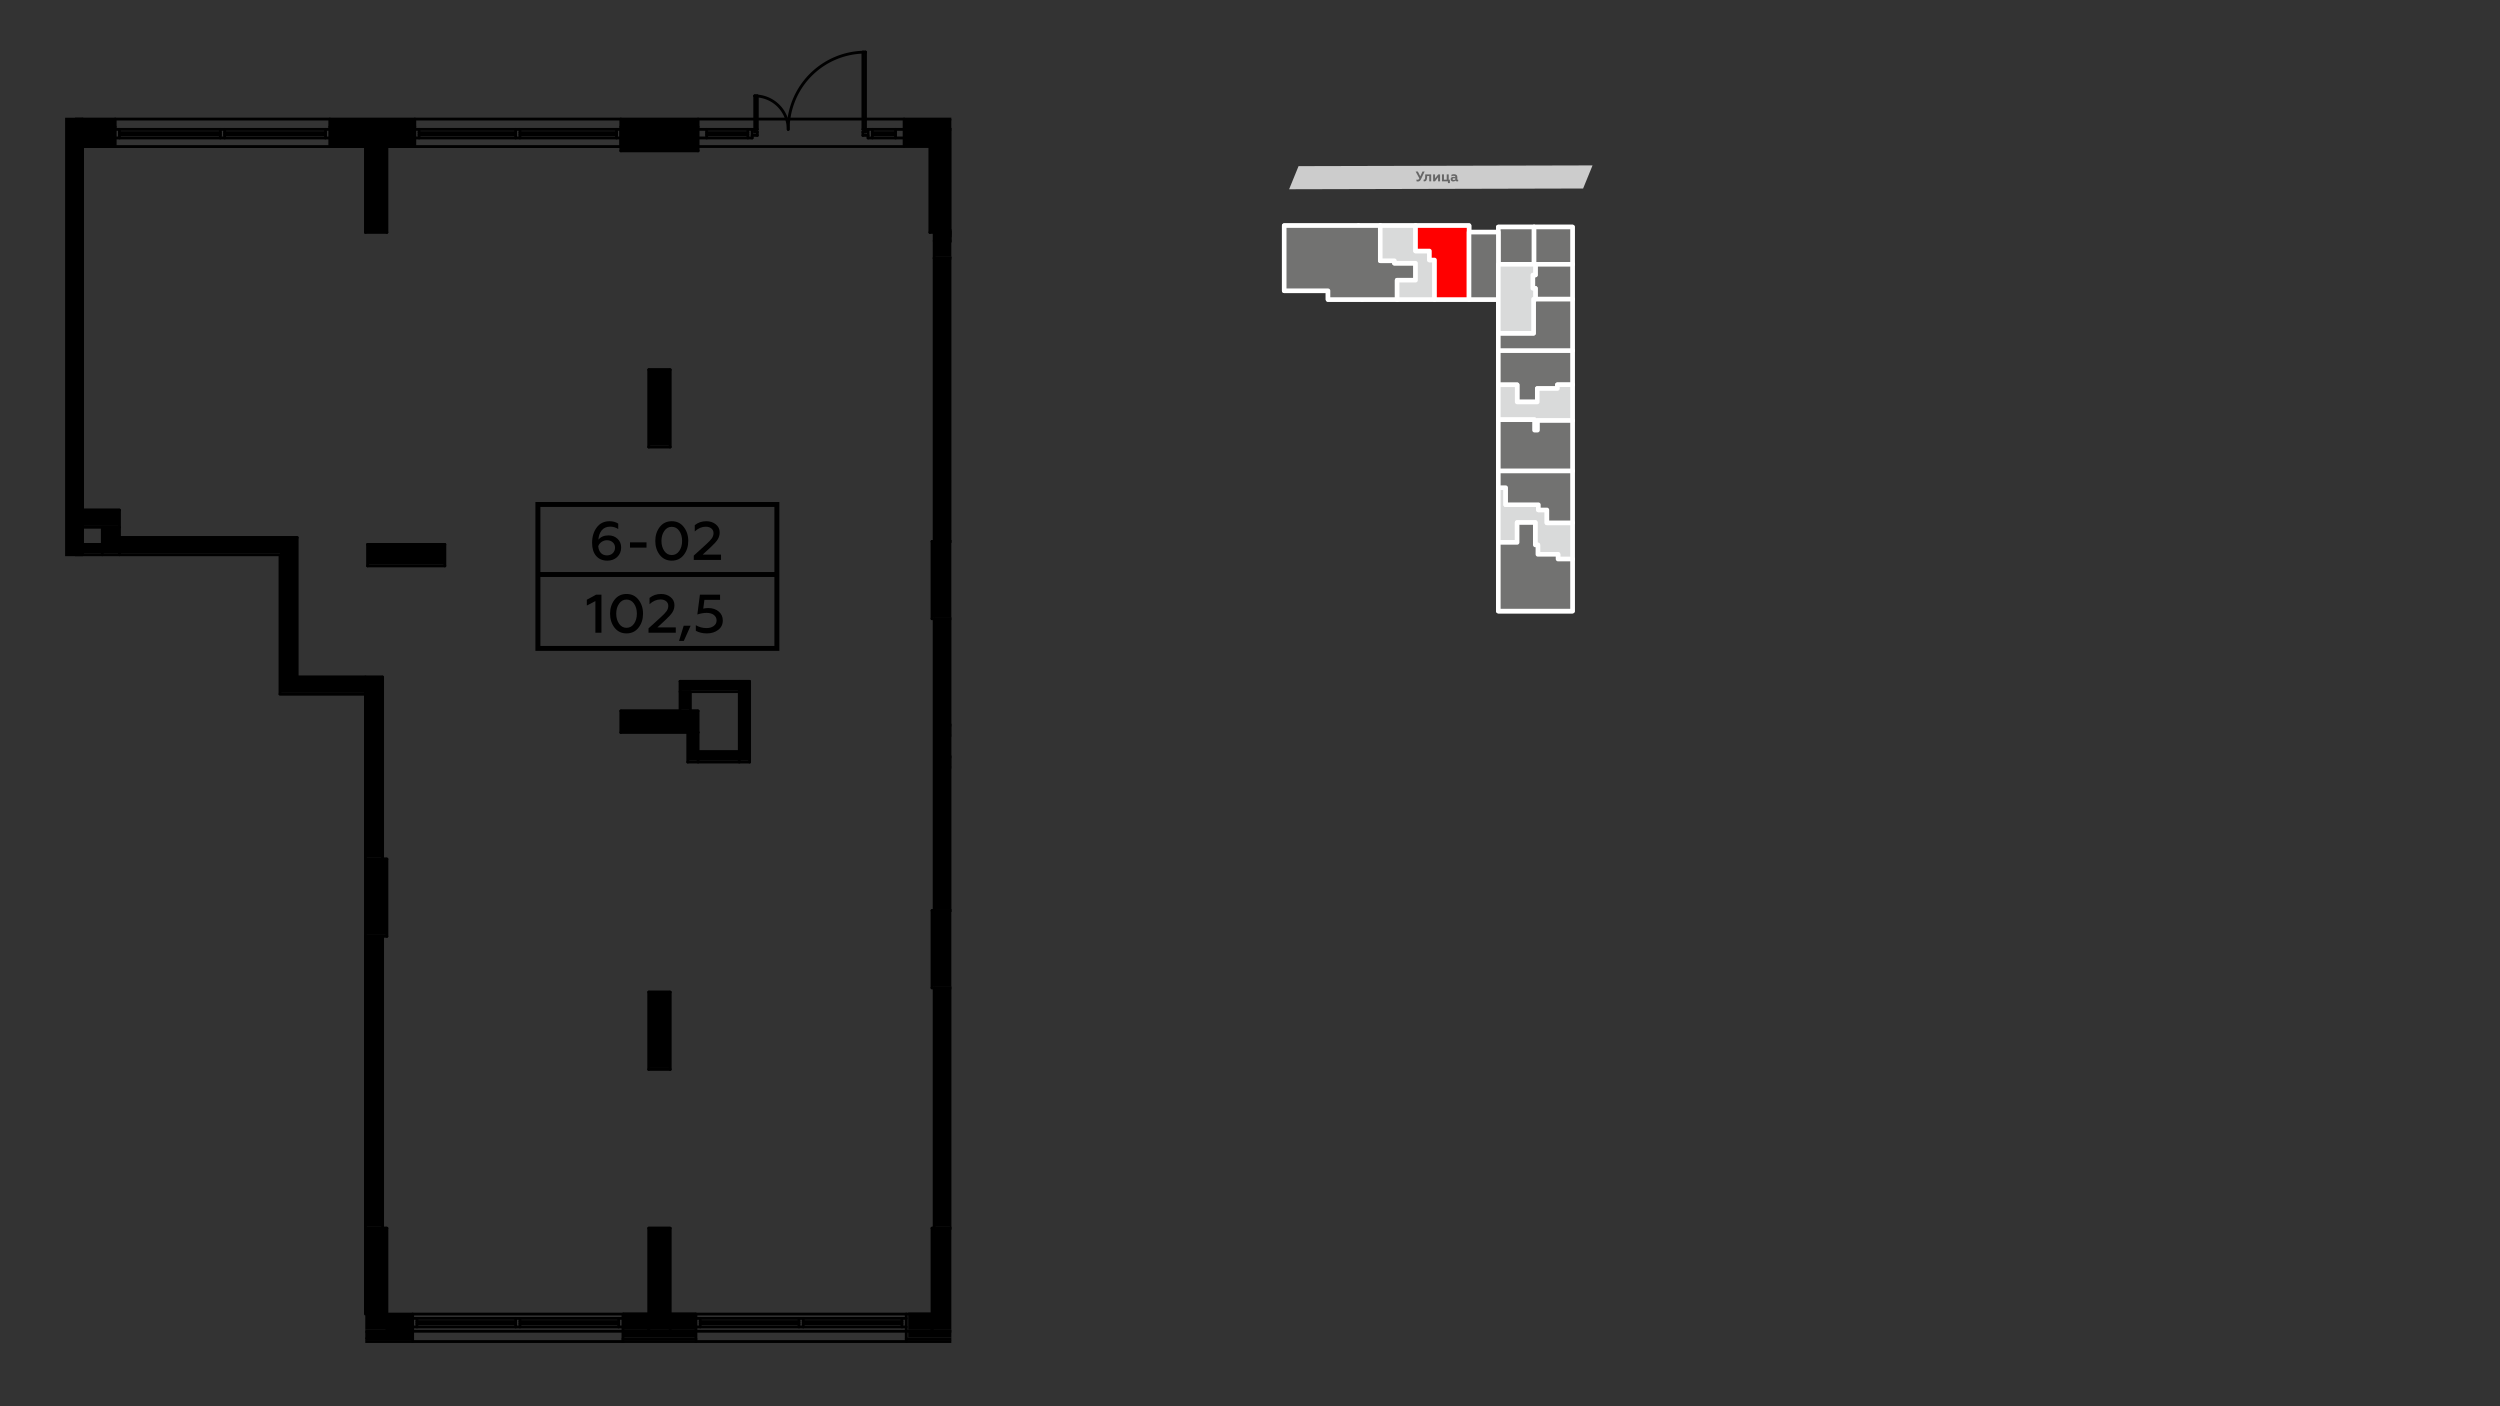 <?xml version="1.0" encoding="UTF-8"?>
<!DOCTYPE svg PUBLIC "-//W3C//DTD SVG 1.1//EN" "http://www.w3.org/Graphics/SVG/1.1/DTD/svg11.dtd">
<!-- Creator: CorelDRAW 2020 (64-Bit) -->
<svg xmlns="http://www.w3.org/2000/svg" xml:space="preserve" width="100%" height="100%" version="1.1" style="shape-rendering:geometricPrecision; text-rendering:geometricPrecision; image-rendering:optimizeQuality; fill-rule:evenodd; clip-rule:evenodd"
viewBox="0 0 13933.7 7837.7"
 xmlns:xlink="http://www.w3.org/1999/xlink"
 xmlns:xodm="http://www.corel.com/coreldraw/odm/2003">
 <rect x="0" y="0" width="13933.7" height="7837.7" fill="#333333" stroke="none"/>
 <defs>
  <style type="text/css">
   <![CDATA[
    .str0 {stroke:#FEFEFE;stroke-width:25.4;stroke-linecap:round;stroke-linejoin:round;stroke-miterlimit:7.661}
    .str1 {stroke:white;stroke-width:25.4;stroke-linecap:round;stroke-linejoin:round;stroke-miterlimit:7.661}
    .fil2 {fill:none}
    .fil8 {fill:black}
    .fil5 {fill:#727271}
    .fil3 {fill:#727271}
    .fil0 {fill:#CCCCCC}
    .fil4 {fill:#D9DADA}
    .fil6 {fill:#D9DADA}
    .fil7 {fill:red}
    .fil9 {fill:black;fill-rule:nonzero}
    .fil1 {fill:#666666;fill-rule:nonzero}
   ]]>
  </style>
 </defs>
 <g id="Слой_x0020_1">
  <g id="_2793134751920">
   <polygon class="fil0" points="8823.46,1050.67 7184.86,1054.79 7237.41,925.98 8876.01,921.85 "/>
   <g id="_2245053548880">
    <path class="fil1" d="M7903.06 1011.58c7.4,0 12.94,-4.31 16.94,-12.94l20.02 -42.5 -12.01 0 -12.01 26.79 -13.55 -26.79 -12.32 0 20.63 38.19c-1.54,2.77 -3.08,4.93 -4.31,5.85 -1.23,0.93 -3.08,1.54 -5.54,1.54 -2.47,0 -4.31,-0.61 -6.16,-1.54l0 9.86c1.54,0.92 4.31,1.54 8.31,1.54z"/>
    <path id="_1" class="fil1" d="M7965.9 981.09l0 29.56 10.78 0 0 -38.8 -33.27 0 -0.31 11.39c0,6.47 -0.3,9.86 -1.23,13.25 -0.92,3.69 -2.46,4.92 -4.93,4.92 -0.92,0 -1.84,0 -2.46,-0.3l0 8.93c0.92,0.61 2.46,0.92 4.31,0.92 7.7,-0.31 11.4,-4.31 13.25,-11.09 1.23,-4.62 1.54,-8 1.84,-13.55l0 -5.23 12.02 0z"/>
    <polygon id="_2" class="fil1" points="7997.93,1010.65 8015.18,987.86 8015.18,1010.65 8026.26,1010.65 8026.26,971.85 8015.79,971.85 7998.24,994.64 7998.24,971.85 7987.46,971.85 7987.46,1010.65 "/>
    <polygon id="_3" class="fil1" points="8080.78,1020.51 8080.78,1001.41 8074.31,1001.41 8074.31,971.85 8063.23,971.85 8063.23,1001.41 8047.83,1001.41 8047.83,971.85 8036.74,971.85 8036.74,1010.65 8070,1010.65 8070,1020.51 "/>
    <path id="_4" class="fil1" d="M8125.13 1002.03c-1.84,0 -2.77,-0.92 -2.77,-2.77l0 -13.25c0,-4.62 -1.85,-8.31 -5.23,-11.08 -3.08,-2.78 -7.7,-4.01 -13.25,-4.01 -5.54,0 -10.47,0.93 -14.47,3.08l0 9.24c3.69,-2.46 7.7,-3.39 11.7,-3.39 7.08,0 10.47,2.47 10.47,7.4l0 0.92c-3.08,-1.54 -6.77,-2.16 -11.39,-2.16 -4.01,0 -7.7,0.93 -10.78,3.08 -2.78,2.16 -4.32,5.55 -4.32,9.55 0,7.7 5.86,12.94 14.17,12.94 5.55,0 9.86,-1.85 13.55,-5.24 1.24,3.39 4.32,4.93 8.63,4.93 2.46,0 4.62,-0.62 5.85,-1.54l0 -8.01c-0.62,0.31 -1.23,0.31 -2.16,0.31zm-13.55 -2.77c-2.15,2.46 -4.93,4 -8.93,4 -4,0 -6.78,-1.85 -6.78,-5.23 0,-3.08 2.78,-4.93 7.7,-4.93 3.08,0 5.55,0.61 8.01,2.15l0 4.01z"/>
   </g>
  </g>
  <polygon class="fil2 str0" points="7401.67,1620.6 7157.54,1620.6 7157.54,1257.42 8187.61,1257.42 8187.61,1293.72 8350.96,1293.72 8350.96,1265.21 8764.32,1265.21 8764.32,3405.96 8350.96,3405.96 8350.96,1669.44 7401.67,1669.44 "/>
  <polyline class="fil2 str0" points="7571.29,1256.66 7571.29,1366.32 7591.46,1366.32 7591.46,1670.01 "/>
  <polyline class="fil2 str0" points="7692.88,1257.23 7692.88,1453.32 7771.75,1453.32 7771.75,1467.04 7889.48,1467.04 7889.48,1561.68 7786.87,1561.68 7786.87,1670.01 "/>
  <polyline class="fil2 str0" points="7889.57,1257.23 7889.57,1398.94 7966.92,1398.94 7966.92,1449.12 7995.33,1449.12 7995.33,1669.44 "/>
  <line class="fil2 str0" x1="8187.62" y1="1293.71" x2="8187.62" y2= "1669.44" />
  <line class="fil2 str0" x1="8350.96" y1="1293.71" x2="8350.96" y2= "1669.44" />
  <line class="fil2 str0" x1="8350.96" y1="1473.04" x2="8764.32" y2= "1473.04" />
  <line class="fil2 str0" x1="8550.08" y1="1265.21" x2="8550.08" y2= "1474.98" />
  <line class="fil2 str0" x1="8350.96" y1="1953.66" x2="8764.32" y2= "1953.66" />
  <polyline class="fil2 str0" points="8764.32,1667.44 8547.1,1667.44 8547.1,1857.53 8350.96,1857.53 "/>
  <polyline class="fil2 str0" points="8557.64,1473.04 8557.64,1532.7 8543.13,1532.7 8543.13,1607.09 8557.69,1607.09 8557.69,1667.76 "/>
  <polyline class="fil2 str0" points="8350.65,2144.64 8455.84,2144.64 8455.84,2240.38 8567.97,2240.38 8567.97,2165.38 8680.13,2165.38 8680.13,2144.38 8764.32,2144.38 "/>
  <polyline class="fil2 str0" points="8764.32,2343.91 8569.29,2343.91 8569.29,2397.52 8552.63,2397.52 8552.63,2339.22 8350.96,2339.22 "/>
  <line class="fil2 str0" x1="8350.96" y1="2625" x2="8764.32" y2= "2625" />
  <polyline class="fil2 str0" points="8350.96,2718.23 8391.91,2718.23 8391.91,2813.15 8574.21,2813.15 8574.21,2842.04 8621.64,2842.04 8621.64,2914.07 8764.32,2914.07 "/>
  <polyline class="fil2 str0" points="8350.96,3023.11 8455.72,3023.11 8455.72,2912.22 8556.79,2912.22 8556.79,3037.22 8571.33,3037.22 8571.33,3089.67 8683.65,3089.67 8683.65,3115.9 8764.32,3115.9 "/>
  <polygon class="fil3 str1" points="7157.54,1620.6 7401.67,1620.6 7401.67,1669.44 7786.86,1669.44 7786.86,1561.69 7889.48,1561.69 7889.48,1467.04 7771.75,1467.04 7771.75,1453.32 7692.88,1453.32 7692.88,1257.43 7571.29,1257.43 7157.54,1257.43 "/>
  <polygon class="fil4 str1" points="7692.88,1257.43 7692.88,1453.32 7771.75,1453.32 7771.75,1467.04 7889.48,1467.04 7889.48,1561.69 7786.86,1561.69 7786.86,1669.44 7995.33,1669.44 7995.33,1449.12 7966.92,1449.12 7966.92,1398.95 7889.57,1398.95 7889.57,1257.43 "/>
  <polygon class="fil5 str1" points="8350.96,1293.71 8350.96,1473.04 8550.08,1473.04 8550.08,1265.2 8350.96,1265.2 "/>
  <polygon class="fil5 str1" points="8550.08,1265.2 8550.08,1473.04 8557.63,1473.04 8764.32,1473.04 8764.32,1265.2 "/>
  <polygon class="fil5 str1" points="8764.32,1953.66 8350.96,1953.66 8350.96,2144.64 8455.85,2144.64 8455.85,2240.37 8567.97,2240.37 8567.97,2165.38 8680.14,2165.38 8680.14,2144.37 8764.32,2144.37 "/>
  <polygon class="fil6 str1" points="8680.14,2165.38 8567.97,2165.38 8567.97,2240.37 8455.85,2240.37 8455.85,2144.64 8350.96,2144.64 8350.96,2339.22 8552.64,2339.22 8552.64,2397.51 8569.29,2397.51 8569.29,2343.91 8764.32,2343.91 8764.32,2144.37 8680.14,2144.37 "/>
  <polygon class="fil4 str1" points="8574.21,2813.16 8391.92,2813.16 8391.92,2718.23 8350.96,2718.23 8350.96,3023.11 8455.72,3023.11 8455.72,2912.21 8556.79,2912.21 8556.79,3037.22 8571.33,3037.22 8571.33,3089.67 8683.64,3089.67 8683.64,3115.9 8764.32,3115.9 8764.32,2914.07 8621.63,2914.07 8621.63,2842.04 8574.21,2842.04 "/>
  <polygon class="fil3 str1" points="8556.8,2912.21 8455.72,2912.21 8455.72,3023.11 8350.96,3023.11 8350.96,3405.97 8764.32,3405.97 8764.32,3115.9 8683.64,3115.9 8683.64,3089.67 8571.33,3089.67 8571.33,3037.22 8556.8,3037.22 "/>
  <polygon class="fil5 str1" points="8350.96,2625 8764.32,2625 8764.32,2343.91 8569.29,2343.91 8569.29,2397.51 8552.64,2397.51 8552.64,2339.22 8350.96,2339.22 "/>
  <polygon class="fil5 str1" points="8557.69,1667.44 8764.32,1667.44 8764.32,1473.04 8557.63,1473.04 8557.63,1532.69 8543.13,1532.69 8543.13,1607.09 8557.69,1607.09 "/>
  <polygon class="fil5 str1" points="8764.32,1667.44 8557.69,1667.44 8547.1,1667.44 8547.1,1857.53 8350.96,1857.53 8350.96,1953.66 8764.32,1953.66 "/>
  <polygon class="fil7 str1" points="8187.62,1669.44 8187.62,1293.71 8187.62,1257.43 7889.57,1257.43 7889.57,1398.95 7966.92,1398.95 7966.92,1449.12 7995.33,1449.12 7995.33,1669.44 "/>
  <polygon class="fil5 str1" points="8187.62,1293.71 8187.62,1669.44 8350.96,1669.44 8350.96,1473.04 8350.96,1293.71 "/>
  <polygon class="fil4 str1" points="8350.96,1473.04 8350.96,1669.44 8350.96,1857.53 8547.1,1857.53 8547.1,1667.44 8557.69,1667.44 8557.69,1607.09 8543.13,1607.09 8543.13,1532.69 8557.63,1532.69 8557.63,1473.04 8550.08,1473.04 "/>
  <polygon class="fil5 str1" points="8764.32,2625 8350.96,2625 8350.96,2718.23 8391.92,2718.23 8391.92,2813.16 8574.21,2813.16 8574.21,2842.04 8621.63,2842.04 8621.63,2914.07 8764.32,2914.07 "/>
  <g id="_2792673394768">
   <polygon class="fil8" points="2035.85,7411.27 2155.46,7411.27 2155.46,7315.58 2155.46,6837.18 2131.54,6837.18 2035.85,6837.18 2035.85,7315.58 2035.85,7408.92 "/>
   <polygon class="fil8" points="3472.07,7411.27 3614.61,7411.27 3614.61,7315.58 3472.07,7315.58 3472.07,7363.42 "/>
   <polygon class="fil8" points="3470.06,7454.33 3878.78,7454.33 3878.78,7411.27 3738.28,7411.27 3610.55,7411.27 3470.06,7411.27 "/>
   <polygon class="fil8" points="3614.61,7411.27 3734.22,7411.27 3734.22,7315.58 3734.22,6837.18 3614.61,6837.18 3614.61,7315.58 "/>
   <polygon class="fil8" points="3734.22,7411.27 3878.78,7411.27 3878.78,7363.42 3878.78,7315.58 3734.22,7315.58 "/>
   <polygon class="fil8" points="3614.61,5952.12 3734.22,5952.12 3734.22,5521.54 3614.61,5521.54 "/>
   <polygon class="fil8" points="2035.85,5760.76 2035.85,6837.18 2131.54,6837.18 2131.54,5210.57 2035.85,5210.57 2035.85,5755.98 "/>
   <polygon class="fil8" points="2035.85,5210.57 2131.54,5210.57 2155.46,5210.57 2155.46,4780.01 2131.54,4780.01 2035.85,4780.01 "/>
   <polygon class="fil8" points="2035.85,3861.46 2035.85,4105.45 2035.85,4162.86 2035.85,4320.52 2035.85,4377.93 2035.85,4780.01 2131.54,4780.01 2131.54,3765.78 2035.85,3765.78 "/>
   <polygon class="fil8" points="1617.24,3861.46 2035.85,3861.46 2035.85,3765.78 1655.52,3765.78 1655.52,2988.36 665.2,2988.36 665.2,3084.05 1559.83,3084.05 1559.83,3861.46 "/>
   <polygon class="fil8" points="2047.82,3146.24 2478.38,3146.24 2478.38,3026.63 2047.82,3026.63 "/>
   <polygon class="fil8" points="3459.13,4074.36 3832.29,4074.36 3889.7,4074.36 3889.7,3954.75 3846.64,3954.75 3789.23,3954.75 3459.13,3954.75 "/>
   <polygon class="fil8" points="3789.23,3954.75 3846.64,3954.75 3846.64,3847.11 3789.23,3847.11 "/>
   <polygon class="fil8" points="3789.23,3847.11 3846.64,3847.11 4119.34,3847.11 4119.34,3789.7 3789.23,3789.7 "/>
   <polygon class="fil8" points="3832.29,4074.36 3832.29,4239.41 3889.7,4239.41 3889.7,4182 3889.7,4074.36 "/>
   <polygon class="fil8" points="3889.7,4239.41 4119.34,4239.41 4119.34,4182 3889.7,4182 "/>
   <polygon class="fil8" points="4119.34,3847.11 4119.34,4182 4119.34,4239.41 4176.75,4239.41 4176.75,3789.7 4119.34,3789.7 "/>
   <polygon class="fil8" points="459.49,2930.95 569.51,2930.95 665.2,2930.95 665.2,2835.27 459.49,2835.27 "/>
   <polygon class="fil8" points="459.49,3084.05 569.51,3084.05 569.51,3026.63 459.49,3026.63 "/>
   <polygon class="fil8" points="569.51,3084.05 665.2,3084.05 665.2,2988.36 665.2,2930.95 569.51,2930.95 569.51,3026.63 "/>
   <polygon class="fil8" points="362.85,3099.81 459.49,3099.81 459.49,3075.36 459.49,2966.77 459.49,667.02 459.49,656.15 362.85,656.15 "/>
   <polygon class="fil8" points="418.16,3084.05 459.49,3084.05 459.49,3026.63 459.49,2952.48 418.16,2952.48 "/>
   <polygon class="fil8" points="5205.32,1431.14 5205.32,3009.9 5301.01,3009.9 5301.01,1431.14 "/>
   <polygon class="fil8" points="3614.61,2053.07 3614.61,2483.63 3734.22,2483.63 3734.22,2053.07 "/>
   <polygon class="fil8" points="5061.81,7454.33 5302.21,7454.33 5302.21,7411.27 5193.37,7411.27 5061.81,7411.27 "/>
   <polygon class="fil8" points="5193.37,7411.27 5302.21,7411.27 5302.21,6837.18 5301.01,6837.18 5205.32,6837.18 5193.37,6837.18 5193.37,7315.58 "/>
   <polygon class="fil8" points="5061.81,7411.27 5193.37,7411.27 5193.37,7315.58 5061.81,7315.58 5061.81,7363.42 "/>
   <polygon class="fil8" points="5205.32,5497.62 5205.32,6837.18 5301.01,6837.18 5301.01,5497.62 "/>
   <polygon class="fil8" points="5193.37,5067.06 5193.37,5497.62 5205.32,5497.62 5301.01,5497.62 5302.21,5497.62 5302.21,5067.06 5301.01,5067.06 5205.32,5067.06 "/>
   <polygon class="fil8" points="5205.32,3440.46 5205.32,5067.06 5301.01,5067.06 5301.01,4268.1 5301.01,4210.71 5301.01,4091.1 5301.01,4033.68 5301.01,3440.46 "/>
   <polygon class="fil8" points="5193.37,3009.9 5193.37,3440.46 5205.32,3440.46 5301.01,3440.46 5302.21,3440.46 5302.21,3009.9 5301.01,3009.9 5205.32,3009.9 "/>
   <polygon class="fil8" points="5301.01,4091.1 5302.21,4091.1 5302.21,4033.7 5301.01,4033.68 "/>
   <polygon class="fil8" points="5301.01,4268.1 5302.21,4268.1 5302.21,4210.71 5301.01,4210.71 "/>
   <polygon class="fil8" points="418.16,697.13 460.11,697.13 460.11,663.64 418.16,663.64 "/>
   <polygon class="fil8" points="418.16,799.63 459.49,799.63 459.49,807.19 460.11,807.19 460.11,721.05 460.2,711.5 418.16,711.5 "/>
   <polygon class="fil8" points="2299.82,7395.7 2299.82,7347.85 2299.82,7323.91 2156.38,7323.91 2156.38,7419.62 2299.82,7419.62 "/>
   <polygon class="fil8" points="641.93,816.76 641.93,768.91 641.93,721.05 460.2,721.05 460.2,807.19 460.11,816.76 "/>
   <polygon class="fil8" points="460.11,706.7 641.93,706.7 641.93,663.64 613.23,663.64 460.11,663.64 460.11,697.13 "/>
   <polygon class="fil8" points="1838.1,706.7 2311.79,706.7 2311.79,663.64 1905.08,663.64 1838.1,663.64 "/>
   <polygon class="fil8" points="1838.1,816.76 2036.66,816.76 2036.66,721.05 1838.1,721.05 1838.1,768.91 "/>
   <polygon class="fil8" points="2156.38,1295.21 2156.38,816.76 2156.38,721.05 2036.75,721.05 2036.75,816.76 2036.75,1295.21 "/>
   <polygon class="fil8" points="2156.38,816.76 2311.79,816.76 2311.79,768.91 2311.79,721.05 2156.38,721.05 "/>
   <polygon class="fil8" points="3460.2,840.68 3890.82,840.68 3890.82,816.76 3890.82,768.91 3890.82,721.05 3460.2,721.05 3460.2,768.91 3460.2,816.76 "/>
   <polygon class="fil8" points="3460.11,706.7 3890.73,706.7 3890.73,663.64 3627.57,663.64 3460.11,663.64 "/>
   <polygon class="fil8" points="5182.69,721.05 5302.21,721.05 5302.21,663.64 5039.05,663.64 5039.05,706.7 5039.05,721.05 "/>
   <polygon class="fil8" points="5302.21,721.05 5182.69,721.05 5182.69,816.76 5182.69,1295.21 5206.61,1295.21 5302.21,1295.21 "/>
   <polygon class="fil8" points="5039.05,816.76 5182.58,816.76 5182.58,721.05 5039.05,721.05 5039.05,768.91 "/>
   <polygon class="fil8" points="5302.21,1343.06 5206.61,1343.06 5206.61,1431.14 5301.01,1431.14 5301.01,1438.76 5302.21,1438.76 "/>
   <polygon class="fil8" points="5206.61,1343.06 5302.21,1343.06 5302.21,1314.37 5302.21,1300.02 5302.21,1295.21 5206.61,1295.21 "/>
   <polygon class="fil8" points="2035.85,7419.62 2035.85,7462.68 2299.82,7462.68 2299.82,7419.62 2156.38,7419.62 2036.75,7419.62 "/>
   <polygon class="fil8" points="2035.85,7411.67 2035.85,7427.56 5302.21,7427.56 5302.21,7411.67 "/>
   <g>
    <path class="fil9" d="M2036.76 5226.6c-4.38,0 -7.94,-3.56 -7.94,-7.94 0,-4.38 3.56,-7.94 7.94,-7.94l0 15.88zm119.61 0l-119.61 0 0 -15.88 119.61 0 0 15.88zm0 -15.88c4.38,0 7.94,3.56 7.94,7.94 0,4.38 -3.56,7.94 -7.94,7.94l0 -15.88z"/>
   </g>
   <g>
    <path class="fil9" d="M2164.31 5218.66c0,4.38 -3.56,7.94 -7.94,7.94 -4.38,0 -7.94,-3.56 -7.94,-7.94l15.88 0zm0 -430.62l0 430.62 -15.88 0 0 -430.62 15.88 0zm-15.88 0c0,-4.38 3.56,-7.94 7.94,-7.94 4.38,0 7.94,3.56 7.94,7.94l-15.88 0z"/>
   </g>
   <g>
    <path class="fil9" d="M2156.37 4780.1c4.38,0 7.94,3.56 7.94,7.94 0,4.38 -3.56,7.94 -7.94,7.94l0 -15.88zm-119.61 0l119.61 0 0 15.88 -119.61 0 0 -15.88zm0 15.88c-4.38,0 -7.94,-3.56 -7.94,-7.94 0,-4.38 3.56,-7.94 7.94,-7.94l0 15.88z"/>
   </g>
   <g>
    <path class="fil9" d="M2028.82 4788.04c0,-4.38 3.56,-7.94 7.94,-7.94 4.38,0 7.94,3.56 7.94,7.94l-15.88 0zm0 430.62l0 -430.62 15.88 0 0 430.62 -15.88 0zm15.88 0c0,4.38 -3.56,7.94 -7.94,7.94 -4.38,0 -7.94,-3.56 -7.94,-7.94l15.88 0z"/>
   </g>
   <g>
    <path class="fil9" d="M3615.7 5968.23c-4.38,0 -7.94,-3.56 -7.94,-7.94 0,-4.38 3.56,-7.94 7.94,-7.94l0 15.88zm119.62 0l-119.62 0 0 -15.88 119.62 0 0 15.88zm0 -15.88c4.38,0 7.94,3.56 7.94,7.94 0,4.38 -3.56,7.94 -7.94,7.94l0 -15.88z"/>
   </g>
   <g>
    <path class="fil9" d="M3743.26 5960.29c0,4.38 -3.56,7.94 -7.94,7.94 -4.38,0 -7.94,-3.56 -7.94,-7.94l15.88 0zm0 -430.62l0 430.62 -15.88 0 0 -430.62 15.88 0zm-15.88 0c0,-4.38 3.56,-7.94 7.94,-7.94 4.38,0 7.94,3.56 7.94,7.94l-15.88 0z"/>
   </g>
   <g>
    <path class="fil9" d="M3735.32 5521.73c4.38,0 7.94,3.56 7.94,7.94 0,4.38 -3.56,7.94 -7.94,7.94l0 -15.88zm-119.62 0l119.62 0 0 15.88 -119.62 0 0 -15.88zm0 15.88c-4.38,0 -7.94,-3.56 -7.94,-7.94 0,-4.38 3.56,-7.94 7.94,-7.94l0 15.88z"/>
   </g>
   <g>
    <path class="fil9" d="M3607.76 5529.67c0,-4.38 3.56,-7.94 7.94,-7.94 4.38,0 7.94,3.56 7.94,7.94l-15.88 0zm0 430.62l0 -430.62 15.88 0 0 430.62 -15.88 0zm15.88 0c0,4.38 -3.56,7.94 -7.94,7.94 -4.38,0 -7.94,-3.56 -7.94,-7.94l15.88 0z"/>
   </g>
   <path class="fil9" d="M5194.64 5513.68c-4.38,0 -7.94,-3.56 -7.94,-7.94 0,-4.38 3.56,-7.94 7.94,-7.94l107.57 0 0 15.88 -107.57 0z"/>
   <path class="fil9" d="M5302.21 5083.07l-107.57 0c-4.38,0 -7.94,-3.56 -7.94,-7.94 0,-4.38 3.56,-7.95 7.94,-7.95l107.57 0 0 15.89z"/>
   <g>
    <path class="fil9" d="M5186.71 5075.12c0,-4.38 3.56,-7.94 7.94,-7.94 4.38,0 7.94,3.56 7.94,7.94l-15.88 0zm0 430.62l0 -430.62 15.88 0 0 430.62 -15.88 0zm15.88 0c0,4.38 -3.56,7.94 -7.94,7.94 -4.38,0 -7.94,-3.56 -7.94,-7.94l15.88 0z"/>
   </g>
   <path class="fil9" d="M5194.64 3456.27c-4.38,0 -7.94,-3.56 -7.94,-7.94 0,-4.38 3.56,-7.94 7.94,-7.94l107.57 0 0 15.88 -107.57 0z"/>
   <path class="fil9" d="M5302.21 3025.64l-107.57 0c-4.38,0 -7.94,-3.56 -7.94,-7.94 0,-4.38 3.56,-7.94 7.94,-7.94l107.57 0 0 15.88z"/>
   <g>
    <path class="fil9" d="M5186.71 3017.71c0,-4.38 3.56,-7.94 7.94,-7.94 4.38,0 7.94,3.56 7.94,7.94l-15.88 0zm0 430.62l0 -430.62 15.88 0 0 430.62 -15.88 0zm15.88 0c0,4.38 -3.56,7.94 -7.94,7.94 -4.38,0 -7.94,-3.56 -7.94,-7.94l15.88 0z"/>
   </g>
   <g>
    <path class="fil9" d="M3615.7 2499.33c-4.38,0 -7.94,-3.56 -7.94,-7.94 0,-4.38 3.56,-7.94 7.94,-7.94l0 15.88zm119.62 0l-119.62 0 0 -15.88 119.62 0 0 15.88zm0 -15.88c4.38,0 7.94,3.56 7.94,7.94 0,4.38 -3.56,7.94 -7.94,7.94l0 -15.88z"/>
   </g>
   <g>
    <path class="fil9" d="M3743.26 2491.39c0,4.38 -3.56,7.94 -7.94,7.94 -4.38,0 -7.94,-3.56 -7.94,-7.94l15.88 0zm0 -430.62l0 430.62 -15.88 0 0 -430.62 15.88 0zm-15.88 0c0,-4.38 3.56,-7.94 7.94,-7.94 4.38,0 7.94,3.56 7.94,7.94l-15.88 0z"/>
   </g>
   <g>
    <path class="fil9" d="M3735.32 2052.83c4.38,0 7.94,3.56 7.94,7.94 0,4.38 -3.56,7.94 -7.94,7.94l0 -15.88zm-119.62 0l119.62 0 0 15.88 -119.62 0 0 -15.88zm0 15.88c-4.38,0 -7.94,-3.56 -7.94,-7.94 0,-4.38 3.56,-7.94 7.94,-7.94l0 15.88z"/>
   </g>
   <g>
    <path class="fil9" d="M3607.76 2060.77c0,-4.38 3.56,-7.94 7.94,-7.94 4.38,0 7.94,3.56 7.94,7.94l-15.88 0zm0 430.62l0 -430.62 15.88 0 0 430.62 -15.88 0zm15.88 0c0,4.38 -3.56,7.94 -7.94,7.94 -4.38,0 -7.94,-3.56 -7.94,-7.94l15.88 0z"/>
   </g>
   <g>
    <path class="fil9" d="M2040.78 3034.45c0,-4.38 3.56,-7.94 7.94,-7.94 4.38,0 7.94,3.56 7.94,7.94l-15.88 0zm0 119.62l0 -119.62 15.88 0 0 119.62 -15.88 0zm15.88 0c0,4.38 -3.56,7.94 -7.94,7.94 -4.38,0 -7.94,-3.56 -7.94,-7.94l15.88 0z"/>
   </g>
   <g>
    <path class="fil9" d="M2048.72 3162.01c-4.38,0 -7.94,-3.56 -7.94,-7.94 0,-4.38 3.56,-7.94 7.94,-7.94l0 15.88zm430.62 0l-430.62 0 0 -15.88 430.62 0 0 15.88zm0 -15.88c4.38,0 7.94,3.56 7.94,7.94 0,4.38 -3.56,7.94 -7.94,7.94l0 -15.88z"/>
   </g>
   <g>
    <path class="fil9" d="M2487.28 3154.07c0,4.38 -3.56,7.94 -7.94,7.94 -4.38,0 -7.94,-3.56 -7.94,-7.94l15.88 0zm0 -119.62l0 119.62 -15.88 0 0 -119.62 15.88 0zm-15.88 0c0,-4.38 3.56,-7.94 7.94,-7.94 4.38,0 7.94,3.56 7.94,7.94l-15.88 0z"/>
   </g>
   <g>
    <path class="fil9" d="M2479.34 3026.51c4.38,0 7.94,3.56 7.94,7.94 0,4.38 -3.56,7.94 -7.94,7.94l0 -15.88zm-430.62 0l430.62 0 0 15.88 -430.62 0 0 -15.88zm0 15.88c-4.38,0 -7.94,-3.56 -7.94,-7.94 0,-4.38 3.56,-7.94 7.94,-7.94l0 15.88z"/>
   </g>
   <g>
    <path class="fil9" d="M3452.26 3962.68c0,-4.38 3.56,-7.94 7.94,-7.94 4.38,0 7.94,3.56 7.94,7.94l-15.88 0zm0 119.62l0 -119.62 15.88 0 0 119.62 -15.88 0zm15.88 0c0,4.38 -3.56,7.94 -7.94,7.94 -4.38,0 -7.94,-3.56 -7.94,-7.94l15.88 0z"/>
   </g>
   <g>
    <path class="fil9" d="M3460.2 4090.24c-4.38,0 -7.94,-3.56 -7.94,-7.94 0,-4.38 3.56,-7.94 7.94,-7.94l0 15.88zm430.62 0l-430.62 0 0 -15.88 430.62 0 0 15.88zm0 -15.88c4.38,0 7.94,3.56 7.94,7.94 0,4.38 -3.56,7.94 -7.94,7.94l0 -15.88z"/>
   </g>
   <g>
    <path class="fil9" d="M3898.76 4082.3c0,4.38 -3.56,7.94 -7.94,7.94 -4.38,0 -7.94,-3.56 -7.94,-7.94l15.88 0zm0 -119.62l0 119.62 -15.88 0 0 -119.62 15.88 0zm-15.88 0c0,-4.38 3.56,-7.94 7.94,-7.94 4.38,0 7.94,3.56 7.94,7.94l-15.88 0z"/>
   </g>
   <g>
    <path class="fil9" d="M3890.82 3954.74c4.38,0 7.94,3.56 7.94,7.94 0,4.38 -3.56,7.94 -7.94,7.94l0 -15.88zm-430.62 0l430.62 0 0 15.88 -430.62 0 0 -15.88zm0 15.88c-4.38,0 -7.94,-3.56 -7.94,-7.94 0,-4.38 3.56,-7.94 7.94,-7.94l0 15.88z"/>
   </g>
   <g>
    <path class="fil9" d="M3452.26 721.06c0,-4.38 3.56,-7.94 7.94,-7.94 4.38,0 7.94,3.56 7.94,7.94l-15.88 0zm0 119.62l0 -119.62 15.88 0 0 119.62 -15.88 0zm15.88 0c0,4.38 -3.56,7.94 -7.94,7.94 -4.38,0 -7.94,-3.56 -7.94,-7.94l15.88 0z"/>
   </g>
   <g>
    <path class="fil9" d="M3460.2 848.62c-4.38,0 -7.94,-3.56 -7.94,-7.94 0,-4.38 3.56,-7.94 7.94,-7.94l0 15.88zm430.62 0l-430.62 0 0 -15.88 430.62 0 0 15.88zm0 -15.88c4.38,0 7.94,3.56 7.94,7.94 0,4.38 -3.56,7.94 -7.94,7.94l0 -15.88z"/>
   </g>
   <g>
    <path class="fil9" d="M3898.76 840.68c0,4.38 -3.56,7.94 -7.94,7.94 -4.38,0 -7.94,-3.56 -7.94,-7.94l15.88 0zm0 -119.62l0 119.62 -15.88 0 0 -119.62 15.88 0zm-15.88 0c0,-4.38 3.56,-7.94 7.94,-7.94 4.38,0 7.94,3.56 7.94,7.94l-15.88 0z"/>
   </g>
   <g>
    <path class="fil9" d="M4192.16 713.12c4.38,0 7.94,3.56 7.94,7.94 0,4.38 -3.56,7.94 -7.94,7.94l0 -15.88zm-731.96 0l731.96 0 0 15.88 -731.96 0 0 -15.88zm0 15.88c-4.38,0 -7.94,-3.56 -7.94,-7.94 0,-4.38 3.56,-7.94 7.94,-7.94l0 15.88z"/>
   </g>
   <path class="fil9" d="M5182.69 1303.16c-4.38,0 -7.95,-3.57 -7.95,-7.95 0,-4.37 3.57,-7.94 7.95,-7.94l119.52 0 0 15.89 -119.52 0z"/>
   <path class="fil9" d="M5302.21 729l-119.52 0c-4.38,0 -7.95,-3.57 -7.95,-7.95 0,-4.38 3.57,-7.94 7.95,-7.94l119.52 0 0 15.89z"/>
   <g>
    <path class="fil9" d="M5174.74 721.06c0,-4.38 3.56,-7.94 7.94,-7.94 4.38,0 7.94,3.56 7.94,7.94l-15.88 0zm0 574.16l0 -574.16 15.88 0 0 574.16 -15.88 0zm15.88 0c0,4.38 -3.56,7.94 -7.94,7.94 -4.38,0 -7.94,-3.56 -7.94,-7.94l15.88 0z"/>
   </g>
   <g>
    <path class="fil9" d="M2164.31 1295.22c0,4.38 -3.56,7.94 -7.94,7.94 -4.38,0 -7.94,-3.56 -7.94,-7.94l15.88 0zm0 -574.16l0 574.16 -15.88 0 0 -574.16 15.88 0zm-15.88 0c0,-4.38 3.56,-7.94 7.94,-7.94 4.38,0 7.94,3.56 7.94,7.94l-15.88 0z"/>
   </g>
   <g>
    <path class="fil9" d="M3460.11 713.12c4.38,0 7.94,3.56 7.94,7.94 0,4.38 -3.56,7.94 -7.94,7.94l0 -15.88zm-1423.35 0l1423.35 0 0 15.88 -1423.35 0 0 -15.88zm0 15.88c-4.38,0 -7.94,-3.56 -7.94,-7.94 0,-4.38 3.56,-7.94 7.94,-7.94l0 15.88z"/>
   </g>
   <g>
    <path class="fil9" d="M2028.82 721.06c0,-4.38 3.56,-7.94 7.94,-7.94 4.38,0 7.94,3.56 7.94,7.94l-15.88 0zm0 574.16l0 -574.16 15.88 0 0 574.16 -15.88 0zm15.88 0c0,4.38 -3.56,7.94 -7.94,7.94 -4.38,0 -7.94,-3.56 -7.94,-7.94l15.88 0z"/>
   </g>
   <g>
    <path class="fil9" d="M2164.31 7419.61c0,4.38 -3.56,7.94 -7.94,7.94 -4.38,0 -7.94,-3.56 -7.94,-7.94l15.88 0zm0 -574.16l0 574.16 -15.88 0 0 -574.16 15.88 0zm-15.88 0c0,-4.38 3.56,-7.94 7.94,-7.94 4.38,0 7.94,3.56 7.94,7.94l-15.88 0z"/>
   </g>
   <g>
    <path class="fil9" d="M2156.37 6837.51c4.38,0 7.94,3.56 7.94,7.94 0,4.38 -3.56,7.94 -7.94,7.94l0 -15.88zm-119.61 0l119.61 0 0 15.88 -119.61 0 0 -15.88zm0 15.88c-4.38,0 -7.94,-3.56 -7.94,-7.94 0,-4.38 3.56,-7.94 7.94,-7.94l0 15.88z"/>
   </g>
   <g>
    <path class="fil9" d="M3743.26 7419.61c0,4.38 -3.56,7.94 -7.94,7.94 -4.38,0 -7.94,-3.56 -7.94,-7.94l15.88 0zm0 -574.16l0 574.16 -15.88 0 0 -574.16 15.88 0zm-15.88 0c0,-4.38 3.56,-7.94 7.94,-7.94 4.38,0 7.94,3.56 7.94,7.94l-15.88 0z"/>
   </g>
   <g>
    <path class="fil9" d="M3735.32 6837.51c4.38,0 7.94,3.56 7.94,7.94 0,4.38 -3.56,7.94 -7.94,7.94l0 -15.88zm-119.62 0l119.62 0 0 15.88 -119.62 0 0 -15.88zm0 15.88c-4.38,0 -7.94,-3.56 -7.94,-7.94 0,-4.38 3.56,-7.94 7.94,-7.94l0 15.88z"/>
   </g>
   <g>
    <path class="fil9" d="M3607.76 6845.45c0,-4.38 3.56,-7.94 7.94,-7.94 4.38,0 7.94,3.56 7.94,7.94l-15.88 0zm0 574.16l0 -574.16 15.88 0 0 574.16 -15.88 0zm15.88 0c0,4.38 -3.56,7.94 -7.94,7.94 -4.38,0 -7.94,-3.56 -7.94,-7.94l15.88 0z"/>
   </g>
   <path class="fil9" d="M5302.21 6853.4l-107.57 0c-4.38,0 -7.94,-3.56 -7.94,-7.94 0,-4.38 3.56,-7.95 7.94,-7.95l107.57 0 0 15.89z"/>
   <g>
    <path class="fil9" d="M5186.71 6845.45c0,-4.38 3.56,-7.94 7.94,-7.94 4.38,0 7.94,3.56 7.94,7.94l-15.88 0zm0 574.16l0 -574.16 15.88 0 0 574.16 -15.88 0zm15.88 0c0,4.38 -3.56,7.94 -7.94,7.94 -4.38,0 -7.94,-3.56 -7.94,-7.94l15.88 0z"/>
   </g>
   <path class="fil9" d="M418.16 2952.34l42.04 0c4.38,0 7.94,3.57 7.94,7.95 0,4.38 -3.56,7.94 -7.94,7.94l-42.04 0 0 -15.89z"/>
   <g>
    <path class="fil9" d="M468.14 2960.29c0,4.38 -3.56,7.94 -7.94,7.94 -4.38,0 -7.94,-3.56 -7.94,-7.94l15.88 0zm0 -2248.8l0 2248.8 -15.88 0 0 -2248.8 15.88 0zm-15.88 0c0,-4.38 3.56,-7.94 7.94,-7.94 4.38,0 7.94,3.56 7.94,7.94l-15.88 0z"/>
   </g>
   <path class="fil9" d="M460.2 799.24c4.38,0 7.94,3.57 7.94,7.95 0,4.38 -3.56,7.94 -7.94,7.94l-42.04 0 0 -15.89 42.04 0z"/>
   <g>
    <path class="fil9" d="M3464.13 7323.92c0,-4.38 3.56,-7.94 7.94,-7.94 4.38,0 7.94,3.56 7.94,7.94l-15.88 0zm0 153.11l0 -153.11 15.88 0 0 153.11 -15.88 0zm15.88 0c0,4.38 -3.56,7.94 -7.94,7.94 -4.38,0 -7.94,-3.56 -7.94,-7.94l15.88 0z"/>
   </g>
   <g>
    <path class="fil9" d="M3623.55 7419.61c0,4.38 -3.56,7.94 -7.94,7.94 -4.38,0 -7.94,-3.56 -7.94,-7.94l15.88 0zm0 -95.69l0 95.69 -15.88 0 0 -95.69 15.88 0zm-15.88 0c0,-4.38 3.56,-7.94 7.94,-7.94 4.38,0 7.94,3.56 7.94,7.94l-15.88 0z"/>
   </g>
   <g>
    <path class="fil9" d="M3615.61 7315.98c4.38,0 7.94,3.56 7.94,7.94 0,4.38 -3.56,7.94 -7.94,7.94l0 -15.88zm-1459.24 0l1459.24 0 0 15.88 -1459.24 0 0 -15.88zm0 15.88c-4.38,0 -7.94,-3.56 -7.94,-7.94 0,-4.38 3.56,-7.94 7.94,-7.94l0 15.88z"/>
   </g>
   <g>
    <path class="fil9" d="M2307.76 7477.03c0,4.38 -3.56,7.94 -7.94,7.94 -4.38,0 -7.94,-3.56 -7.94,-7.94l15.88 0zm0 -153.11l0 153.11 -15.88 0 0 -153.11 15.88 0zm-15.88 0c0,-4.38 3.56,-7.94 7.94,-7.94 4.38,0 7.94,3.56 7.94,7.94l-15.88 0z"/>
   </g>
   <g>
    <path class="fil9" d="M460.11 824.69c-4.38,0 -7.94,-3.56 -7.94,-7.94 0,-4.38 3.56,-7.94 7.94,-7.94l0 15.88zm1576.55 0l-1576.55 0 0 -15.88 1576.55 0 0 15.88zm0 -15.88c4.38,0 7.94,3.56 7.94,7.94 0,4.38 -3.56,7.94 -7.94,7.94l0 -15.88z"/>
   </g>
   <g>
    <path class="fil9" d="M649.87 816.75c0,4.38 -3.56,7.94 -7.94,7.94 -4.38,0 -7.94,-3.56 -7.94,-7.94l15.88 0zm0 -153.11l0 153.11 -15.88 0 0 -153.11 15.88 0zm-15.88 0c0,-4.38 3.56,-7.94 7.94,-7.94 4.38,0 7.94,3.56 7.94,7.94l-15.88 0z"/>
   </g>
   <g>
    <path class="fil9" d="M452.17 663.64c0,-4.38 3.56,-7.94 7.94,-7.94 4.38,0 7.94,3.56 7.94,7.94l-15.88 0zm0 153.11l0 -153.11 15.88 0 0 153.11 -15.88 0zm15.88 0c0,4.38 -3.56,7.94 -7.94,7.94 -4.38,0 -7.94,-3.56 -7.94,-7.94l15.88 0z"/>
   </g>
   <g>
    <path class="fil9" d="M2044.6 816.75c0,4.38 -3.56,7.94 -7.94,7.94 -4.38,0 -7.94,-3.56 -7.94,-7.94l15.88 0zm0 -95.69l0 95.69 -15.88 0 0 -95.69 15.88 0zm-15.88 0c0,-4.38 3.56,-7.94 7.94,-7.94 4.38,0 7.94,3.56 7.94,7.94l-15.88 0z"/>
   </g>
   <g>
    <path class="fil9" d="M1830.16 663.64c0,-4.38 3.56,-7.94 7.94,-7.94 4.38,0 7.94,3.56 7.94,7.94l-15.88 0zm0 153.11l0 -153.11 15.88 0 0 153.11 -15.88 0zm15.88 0c0,4.38 -3.56,7.94 -7.94,7.94 -4.38,0 -7.94,-3.56 -7.94,-7.94l15.88 0z"/>
   </g>
   <g>
    <path class="fil9" d="M2036.66 713.12c4.38,0 7.94,3.56 7.94,7.94 0,4.38 -3.56,7.94 -7.94,7.94l0 -15.88zm-1576.55 0l1576.55 0 0 15.88 -1576.55 0 0 -15.88zm0 15.88c-4.38,0 -7.94,-3.56 -7.94,-7.94 0,-4.38 3.56,-7.94 7.94,-7.94l0 15.88z"/>
   </g>
   <g>
    <path class="fil9" d="M2156.37 824.69c-4.38,0 -7.94,-3.56 -7.94,-7.94 0,-4.38 3.56,-7.94 7.94,-7.94l0 15.88zm1303.83 0l-1303.83 0 0 -15.88 1303.83 0 0 15.88zm0 -15.88c4.38,0 7.94,3.56 7.94,7.94 0,4.38 -3.56,7.94 -7.94,7.94l0 -15.88z"/>
   </g>
   <g>
    <path class="fil9" d="M3452.17 663.64c0,-4.38 3.56,-7.94 7.94,-7.94 4.38,0 7.94,3.56 7.94,7.94l-15.88 0zm0 153.11l0 -153.11 15.88 0 0 153.11 -15.88 0zm15.88 0c0,4.38 -3.56,7.94 -7.94,7.94 -4.38,0 -7.94,-3.56 -7.94,-7.94l15.88 0z"/>
   </g>
   <path class="fil9" d="M5302.21 1351.02c-4.34,-0.05 -7.86,-3.6 -7.86,-7.94l0 -622.03c0,-4.34 3.52,-7.89 7.86,-7.94l0 637.91z"/>
   <path class="fil9" d="M5302.21 1351.02l-95.6 0c-4.38,0 -7.94,-3.57 -7.94,-7.94 0,-4.38 3.56,-7.95 7.94,-7.95l95.6 0 0 15.89z"/>
   <g>
    <path class="fil9" d="M5198.67 1295.22c0,-4.38 3.56,-7.94 7.94,-7.94 4.38,0 7.94,3.56 7.94,7.94l-15.88 0zm0 143.54l0 -143.54 15.88 0 0 143.54 -15.88 0zm15.88 0c0,4.38 -3.56,7.94 -7.94,7.94 -4.38,0 -7.94,-3.56 -7.94,-7.94l15.88 0z"/>
   </g>
   <g>
    <path class="fil9" d="M2132.36 3765.75c4.38,0 7.94,3.56 7.94,7.94 0,4.38 -3.56,7.94 -7.94,7.94l0 -15.88zm-476.08 0l476.08 0 0 15.88 -476.08 0 0 -15.88zm0 15.88c-4.38,0 -7.94,-3.56 -7.94,-7.94 0,-4.38 3.56,-7.94 7.94,-7.94l0 15.88z"/>
   </g>
   <g>
    <path class="fil9" d="M2028.72 3773.69c0,-4.38 3.56,-7.94 7.94,-7.94 4.38,0 7.94,3.56 7.94,7.94l-15.88 0zm0 1014.35l0 -1014.35 15.88 0 0 1014.35 -15.88 0zm15.88 0c0,4.38 -3.56,7.94 -7.94,7.94 -4.38,0 -7.94,-3.56 -7.94,-7.94l15.88 0z"/>
   </g>
   <g>
    <path class="fil9" d="M2140.3 4788.04c0,4.38 -3.56,7.94 -7.94,7.94 -4.38,0 -7.94,-3.56 -7.94,-7.94l15.88 0zm0 -1014.35l0 1014.35 -15.88 0 0 -1014.35 15.88 0zm-15.88 0c0,-4.38 3.56,-7.94 7.94,-7.94 4.38,0 7.94,3.56 7.94,7.94l-15.88 0z"/>
   </g>
   <g>
    <path class="fil9" d="M2036.66 3861.44c4.38,0 7.94,3.56 7.94,7.94 0,4.38 -3.56,7.94 -7.94,7.94l0 -15.88zm-476.07 0l476.07 0 0 15.88 -476.07 0 0 -15.88zm0 15.88c-4.38,0 -7.94,-3.56 -7.94,-7.94 0,-4.38 3.56,-7.94 7.94,-7.94l0 15.88z"/>
   </g>
   <g>
    <path class="fil9" d="M2140.3 6845.45c0,4.38 -3.56,7.94 -7.94,7.94 -4.38,0 -7.94,-3.56 -7.94,-7.94l15.88 0zm0 -1626.79l0 1626.79 -15.88 0 0 -1626.79 15.88 0zm-15.88 0c0,-4.38 3.56,-7.94 7.94,-7.94 4.38,0 7.94,3.56 7.94,7.94l-15.88 0z"/>
   </g>
   <g>
    <path class="fil9" d="M5198.58 1438.76c0,-4.38 3.56,-7.94 7.94,-7.94 4.38,0 7.94,3.56 7.94,7.94l-15.88 0zm0 1578.95l0 -1578.95 15.88 0 0 1578.95 -15.88 0zm15.88 0c0,4.38 -3.56,7.94 -7.94,7.94 -4.38,0 -7.94,-3.56 -7.94,-7.94l15.88 0z"/>
   </g>
   <path class="fil9" d="M5302.21 3025.64c-4.38,0 -7.94,-3.56 -7.94,-7.94l0 -1578.94c0,-4.38 3.56,-7.94 7.94,-7.94l0 1594.82z"/>
   <path class="fil9" d="M5302.21 1446.71l-95.69 0c-4.38,0 -7.94,-3.57 -7.94,-7.95 0,-4.38 3.56,-7.94 7.94,-7.94l95.69 0 0 15.89z"/>
   <g>
    <path class="fil9" d="M5198.58 3448.33c0,-4.38 3.56,-7.94 7.94,-7.94 4.38,0 7.94,3.56 7.94,7.94l-15.88 0zm0 1626.79l0 -1626.79 15.88 0 0 1626.79 -15.88 0zm15.88 0c0,4.38 -3.56,7.94 -7.94,7.94 -4.38,0 -7.94,-3.56 -7.94,-7.94l15.88 0z"/>
   </g>
   <path class="fil9" d="M5302.21 5083.07c-4.38,0 -7.94,-3.56 -7.94,-7.94l0 -1626.8c0,-4.38 3.56,-7.94 7.94,-7.94l0 1642.68z"/>
   <g>
    <path class="fil9" d="M5198.58 5505.74c0,-4.38 3.56,-7.94 7.94,-7.94 4.38,0 7.94,3.56 7.94,7.94l-15.88 0zm0 1339.71l0 -1339.71 15.88 0 0 1339.71 -15.88 0zm15.88 0c0,4.38 -3.56,7.94 -7.94,7.94 -4.38,0 -7.94,-3.56 -7.94,-7.94l15.88 0z"/>
   </g>
   <path class="fil9" d="M5302.21 6853.4c-4.38,0 -7.94,-3.56 -7.94,-7.94l0 -1339.72c0,-4.38 3.56,-7.94 7.94,-7.94l0 1355.6z"/>
   <path class="fil9" d="M418.16 3083.92l1142.43 0c4.38,0 7.94,3.57 7.94,7.95 0,4.37 -3.56,7.94 -7.94,7.94l-1142.43 0 0 -15.89z"/>
   <g>
    <path class="fil9" d="M570.16 3026.51c4.38,0 7.94,3.56 7.94,7.94 0,4.38 -3.56,7.94 -7.94,7.94l0 -15.88zm-110.05 0l110.05 0 0 15.88 -110.05 0 0 -15.88zm0 15.88c-4.38,0 -7.94,-3.56 -7.94,-7.94 0,-4.38 3.56,-7.94 7.94,-7.94l0 15.88z"/>
   </g>
   <g>
    <path class="fil9" d="M452.17 2960.29c0,-4.38 3.56,-7.94 7.94,-7.94 4.38,0 7.94,3.56 7.94,7.94l-15.88 0zm0 131.58l0 -131.58 15.88 0 0 131.58 -15.88 0zm15.88 0c0,4.38 -3.56,7.94 -7.94,7.94 -4.38,0 -7.94,-3.56 -7.94,-7.94l15.88 0z"/>
   </g>
   <g>
    <path class="fil9" d="M562.22 2938.76c0,-4.38 3.56,-7.94 7.94,-7.94 4.38,0 7.94,3.56 7.94,7.94l-15.88 0zm0 153.11l0 -153.11 15.88 0 0 153.11 -15.88 0zm15.88 0c0,4.38 -3.56,7.94 -7.94,7.94 -4.38,0 -7.94,-3.56 -7.94,-7.94l15.88 0z"/>
   </g>
   <g>
    <path class="fil9" d="M1656.28 2988.24c4.38,0 7.94,3.56 7.94,7.94 0,4.38 -3.56,7.94 -7.94,7.94l0 -15.88zm-990.43 0l990.43 0 0 15.88 -990.43 0 0 -15.88zm0 15.88c-4.38,0 -7.94,-3.56 -7.94,-7.94 0,-4.38 3.56,-7.94 7.94,-7.94l0 15.88z"/>
   </g>
   <g>
    <path class="fil9" d="M657.91 2843.07c0,-4.38 3.56,-7.94 7.94,-7.94 4.38,0 7.94,3.56 7.94,7.94l-15.88 0zm0 248.8l0 -248.8 15.88 0 0 248.8 -15.88 0zm15.88 0c0,4.38 -3.56,7.94 -7.94,7.94 -4.38,0 -7.94,-3.56 -7.94,-7.94l15.88 0z"/>
   </g>
   <g>
    <path class="fil9" d="M3855.61 3962.68c0,4.38 -3.56,7.94 -7.94,7.94 -4.38,0 -7.94,-3.56 -7.94,-7.94l15.88 0zm0 -107.65l0 107.65 -15.88 0 0 -107.65 15.88 0zm-15.88 0c0,-4.38 3.56,-7.94 7.94,-7.94 4.38,0 7.94,3.56 7.94,7.94l-15.88 0z"/>
   </g>
   <g>
    <path class="fil9" d="M3782.31 3797.61c0,-4.38 3.56,-7.94 7.94,-7.94 4.38,0 7.94,3.56 7.94,7.94l-15.88 0zm0 165.07l0 -165.07 15.88 0 0 165.07 -15.88 0zm15.88 0c0,4.38 -3.56,7.94 -7.94,7.94 -4.38,0 -7.94,-3.56 -7.94,-7.94l15.88 0z"/>
   </g>
   <g>
    <path class="fil9" d="M3790.25 3862.97c-4.38,0 -7.94,-3.56 -7.94,-7.94 0,-4.38 3.56,-7.94 7.94,-7.94l0 15.88zm330.14 0l-330.14 0 0 -15.88 330.14 0 0 15.88zm0 -15.88c4.38,0 7.94,3.56 7.94,7.94 0,4.38 -3.56,7.94 -7.94,7.94l0 -15.88z"/>
   </g>
   <g>
    <path class="fil9" d="M4177.81 3789.67c4.38,0 7.94,3.56 7.94,7.94 0,4.38 -3.56,7.94 -7.94,7.94l0 -15.88zm-387.56 0l387.56 0 0 15.88 -387.56 0 0 -15.88zm0 15.88c-4.38,0 -7.94,-3.56 -7.94,-7.94 0,-4.38 3.56,-7.94 7.94,-7.94l0 15.88z"/>
   </g>
   <g>
    <path class="fil9" d="M3825.37 4082.3c0,-4.38 3.56,-7.94 7.94,-7.94 4.38,0 7.94,3.56 7.94,7.94l-15.88 0zm0 165.07l0 -165.07 15.88 0 0 165.07 -15.88 0zm15.88 0c0,4.38 -3.56,7.94 -7.94,7.94 -4.38,0 -7.94,-3.56 -7.94,-7.94l15.88 0z"/>
   </g>
   <g>
    <path class="fil9" d="M3833.31 4255.31c-4.38,0 -7.94,-3.56 -7.94,-7.94 0,-4.38 3.56,-7.94 7.94,-7.94l0 15.88zm344.5 0l-344.5 0 0 -15.88 344.5 0 0 15.88zm0 -15.88c4.38,0 7.94,3.56 7.94,7.94 0,4.38 -3.56,7.94 -7.94,7.94l0 -15.88z"/>
   </g>
   <g>
    <path class="fil9" d="M4120.39 4182.01c4.38,0 7.94,3.56 7.94,7.94 0,4.38 -3.56,7.94 -7.94,7.94l0 -15.88zm-229.66 0l229.66 0 0 15.88 -229.66 0 0 -15.88zm0 15.88c-4.38,0 -7.94,-3.56 -7.94,-7.94 0,-4.38 3.56,-7.94 7.94,-7.94l0 15.88z"/>
   </g>
   <g>
    <path class="fil9" d="M3882.79 4082.3c0,-4.38 3.56,-7.94 7.94,-7.94 4.38,0 7.94,3.56 7.94,7.94l-15.88 0zm0 165.07l0 -165.07 15.88 0 0 165.07 -15.88 0zm15.88 0c0,4.38 -3.56,7.94 -7.94,7.94 -4.38,0 -7.94,-3.56 -7.94,-7.94l15.88 0z"/>
   </g>
   <g>
    <path class="fil9" d="M4112.45 3797.61c0,-4.38 3.56,-7.94 7.94,-7.94 4.38,0 7.94,3.56 7.94,7.94l-15.88 0zm0 449.76l0 -449.76 15.88 0 0 449.76 -15.88 0zm15.88 0c0,4.38 -3.56,7.94 -7.94,7.94 -4.38,0 -7.94,-3.56 -7.94,-7.94l15.88 0z"/>
   </g>
   <g>
    <path class="fil9" d="M4185.75 4247.37c0,4.38 -3.56,7.94 -7.94,7.94 -4.38,0 -7.94,-3.56 -7.94,-7.94l15.88 0zm0 -449.76l0 449.76 -15.88 0 0 -449.76 15.88 0zm-15.88 0c0,-4.38 3.56,-7.94 7.94,-7.94 4.38,0 7.94,3.56 7.94,7.94l-15.88 0z"/>
   </g>
   <path class="fil9" d="M5302.21 4106.99c-4.38,0 -7.94,-3.57 -7.94,-7.95 0,-4.38 3.56,-7.94 7.94,-7.94l0 15.89z"/>
   <path class="fil9" d="M5302.21 4284.03c-4.38,0 -7.94,-3.57 -7.94,-7.95 0,-4.38 3.56,-7.94 7.94,-7.94l0 15.89z"/>
   <path class="fil9" d="M5302.21 4226.61c-4.38,0 -7.94,-3.56 -7.94,-7.94 0,-4.38 3.56,-7.95 7.94,-7.95l0 15.89z"/>
   <path class="fil9" d="M5302.21 4049.57c-4.38,0 -7.94,-3.56 -7.94,-7.94 0,-4.38 3.56,-7.95 7.94,-7.95l0 15.89z"/>
   <g>
    <path class="fil9" d="M2036.76 1303.16c-4.38,0 -7.94,-3.56 -7.94,-7.94 0,-4.38 3.56,-7.94 7.94,-7.94l0 15.88zm119.61 0l-119.61 0 0 -15.88 119.61 0 0 15.88zm0 -15.88c4.38,0 7.94,3.56 7.94,7.94 0,4.38 -3.56,7.94 -7.94,7.94l0 -15.88z"/>
   </g>
   <g>
    <path class="fil9" d="M2044.6 7323.92c0,4.38 -3.56,7.94 -7.94,7.94 -4.38,0 -7.94,-3.56 -7.94,-7.94l15.88 0zm0 -2105.26l0 2105.26 -15.88 0 0 -2105.26 15.88 0zm-15.88 0c0,-4.38 3.56,-7.94 7.94,-7.94 4.38,0 7.94,3.56 7.94,7.94l-15.88 0z"/>
   </g>
   <g>
    <path class="fil9" d="M3448.15 7357.85c4.38,0 7.94,3.56 7.94,7.94 0,4.38 -3.56,7.94 -7.94,7.94l0 -15.88zm-550.24 0l550.24 0 0 15.88 -550.24 0 0 -15.88zm0 15.88c-4.38,0 -7.94,-3.56 -7.94,-7.94 0,-4.38 3.56,-7.94 7.94,-7.94l0 15.88z"/>
   </g>
   <g>
    <path class="fil9" d="M2897.91 7385.69c-4.38,0 -7.94,-3.56 -7.94,-7.94 0,-4.38 3.56,-7.94 7.94,-7.94l0 15.88zm550.24 0l-550.24 0 0 -15.88 550.24 0 0 15.88zm0 -15.88c4.38,0 7.94,3.56 7.94,7.94 0,4.38 -3.56,7.94 -7.94,7.94l0 -15.88z"/>
   </g>
   <g>
    <path class="fil9" d="M2873.98 7357.85c4.38,0 7.94,3.56 7.94,7.94 0,4.38 -3.56,7.94 -7.94,7.94l0 -15.88zm-550.23 0l550.23 0 0 15.88 -550.23 0 0 -15.88zm0 15.88c-4.38,0 -7.94,-3.56 -7.94,-7.94 0,-4.38 3.56,-7.94 7.94,-7.94l0 15.88z"/>
   </g>
   <g>
    <path class="fil9" d="M2323.75 7385.69c-4.38,0 -7.94,-3.56 -7.94,-7.94 0,-4.38 3.56,-7.94 7.94,-7.94l0 15.88zm550.23 0l-550.23 0 0 -15.88 550.23 0 0 15.88zm0 -15.88c4.38,0 7.94,3.56 7.94,7.94 0,4.38 -3.56,7.94 -7.94,7.94l0 -15.88z"/>
   </g>
   <g>
    <path class="fil9" d="M3472.07 7339.9c4.38,0 7.94,3.56 7.94,7.94 0,4.38 -3.56,7.94 -7.94,7.94l0 -15.88zm-1172.25 0l1172.25 0 0 15.88 -1172.25 0 0 -15.88zm0 15.88c-4.38,0 -7.94,-3.56 -7.94,-7.94 0,-4.38 3.56,-7.94 7.94,-7.94l0 15.88z"/>
   </g>
   <g>
    <path class="fil9" d="M2299.82 7403.63c-4.38,0 -7.94,-3.56 -7.94,-7.94 0,-4.38 3.56,-7.94 7.94,-7.94l0 15.88zm1172.25 0l-1172.25 0 0 -15.88 1172.25 0 0 15.88zm0 -15.88c4.38,0 7.94,3.56 7.94,7.94 0,4.38 -3.56,7.94 -7.94,7.94l0 -15.88z"/>
   </g>
   <g>
    <path class="fil9" d="M2331.69 7395.69c0,4.38 -3.56,7.94 -7.94,7.94 -4.38,0 -7.94,-3.56 -7.94,-7.94l15.88 0zm0 -47.85l0 47.85 -15.88 0 0 -47.85 15.88 0zm-15.88 0c0,-4.38 3.56,-7.94 7.94,-7.94 4.38,0 7.94,3.56 7.94,7.94l-15.88 0z"/>
   </g>
   <g>
    <path class="fil9" d="M2866.04 7347.84c0,-4.38 3.56,-7.94 7.94,-7.94 4.38,0 7.94,3.56 7.94,7.94l-15.88 0zm0 47.85l0 -47.85 15.88 0 0 47.85 -15.88 0zm15.88 0c0,4.38 -3.56,7.94 -7.94,7.94 -4.38,0 -7.94,-3.56 -7.94,-7.94l15.88 0z"/>
   </g>
   <g>
    <path class="fil9" d="M2905.85 7395.69c0,4.38 -3.56,7.94 -7.94,7.94 -4.38,0 -7.94,-3.56 -7.94,-7.94l15.88 0zm0 -47.85l0 47.85 -15.88 0 0 -47.85 15.88 0zm-15.88 0c0,-4.38 3.56,-7.94 7.94,-7.94 4.38,0 7.94,3.56 7.94,7.94l-15.88 0z"/>
   </g>
   <g>
    <path class="fil9" d="M5027.09 7357.85c4.38,0 7.94,3.56 7.94,7.94 0,4.38 -3.56,7.94 -7.94,7.94l0 -15.88zm-550.24 0l550.24 0 0 15.88 -550.24 0 0 -15.88zm0 15.88c-4.38,0 -7.94,-3.56 -7.94,-7.94 0,-4.38 3.56,-7.94 7.94,-7.94l0 15.88z"/>
   </g>
   <g>
    <path class="fil9" d="M4476.85 7385.69c-4.38,0 -7.94,-3.56 -7.94,-7.94 0,-4.38 3.56,-7.94 7.94,-7.94l0 15.88zm550.24 0l-550.24 0 0 -15.88 550.24 0 0 15.88zm0 -15.88c4.38,0 7.94,3.56 7.94,7.94 0,4.38 -3.56,7.94 -7.94,7.94l0 -15.88z"/>
   </g>
   <g>
    <path class="fil9" d="M4452.93 7357.85c4.38,0 7.94,3.56 7.94,7.94 0,4.38 -3.56,7.94 -7.94,7.94l0 -15.88zm-550.24 0l550.24 0 0 15.88 -550.24 0 0 -15.88zm0 15.88c-4.38,0 -7.94,-3.56 -7.94,-7.94 0,-4.38 3.56,-7.94 7.94,-7.94l0 15.88z"/>
   </g>
   <g>
    <path class="fil9" d="M3902.69 7385.69c-4.38,0 -7.94,-3.56 -7.94,-7.94 0,-4.38 3.56,-7.94 7.94,-7.94l0 15.88zm550.24 0l-550.24 0 0 -15.88 550.24 0 0 15.88zm0 -15.88c4.38,0 7.94,3.56 7.94,7.94 0,4.38 -3.56,7.94 -7.94,7.94l0 -15.88z"/>
   </g>
   <g>
    <path class="fil9" d="M5051.01 7339.9c4.38,0 7.94,3.56 7.94,7.94 0,4.38 -3.56,7.94 -7.94,7.94l0 -15.88zm-1172.24 0l1172.24 0 0 15.88 -1172.24 0 0 -15.88zm0 15.88c-4.38,0 -7.94,-3.56 -7.94,-7.94 0,-4.38 3.56,-7.94 7.94,-7.94l0 15.88z"/>
   </g>
   <g>
    <path class="fil9" d="M3878.77 7403.63c-4.38,0 -7.94,-3.56 -7.94,-7.94 0,-4.38 3.56,-7.94 7.94,-7.94l0 15.88zm1172.24 0l-1172.24 0 0 -15.88 1172.24 0 0 15.88zm0 -15.88c4.38,0 7.94,3.56 7.94,7.94 0,4.38 -3.56,7.94 -7.94,7.94l0 -15.88z"/>
   </g>
   <g>
    <path class="fil9" d="M3910.63 7395.69c0,4.38 -3.56,7.94 -7.94,7.94 -4.38,0 -7.94,-3.56 -7.94,-7.94l15.88 0zm0 -47.85l0 47.85 -15.88 0 0 -47.85 15.88 0zm-15.88 0c0,-4.38 3.56,-7.94 7.94,-7.94 4.38,0 7.94,3.56 7.94,7.94l-15.88 0z"/>
   </g>
   <g>
    <path class="fil9" d="M4444.99 7347.84c0,-4.38 3.56,-7.94 7.94,-7.94 4.38,0 7.94,3.56 7.94,7.94l-15.88 0zm0 47.85l0 -47.85 15.88 0 0 47.85 -15.88 0zm15.88 0c0,4.38 -3.56,7.94 -7.94,7.94 -4.38,0 -7.94,-3.56 -7.94,-7.94l15.88 0z"/>
   </g>
   <g>
    <path class="fil9" d="M4484.79 7395.69c0,4.38 -3.56,7.94 -7.94,7.94 -4.38,0 -7.94,-3.56 -7.94,-7.94l15.88 0zm0 -47.85l0 47.85 -15.88 0 0 -47.85 15.88 0zm-15.88 0c0,-4.38 3.56,-7.94 7.94,-7.94 4.38,0 7.94,3.56 7.94,7.94l-15.88 0z"/>
   </g>
   <path class="fil9" d="M5294.44 1285.65c0,-4.33 3.48,-7.86 7.77,-7.95l0 73.32c-4.29,-0.09 -7.77,-3.62 -7.77,-7.94l0 -57.43z"/>
   <path class="fil9" d="M5302.21 1307.94c-4.29,-0.09 -7.77,-3.62 -7.77,-7.94 0,-4.33 3.48,-7.86 7.77,-7.95l0 15.89z"/>
   <path class="fil9" d="M5294.27 1295.21c0,-4.37 3.56,-7.94 7.94,-7.94l0 35.04c-4.38,0 -7.94,-3.56 -7.94,-7.94l0 -19.16z"/>
   <path class="fil9" d="M5302.21 1322.31c-4.38,0 -7.94,-3.56 -7.94,-7.94 0,-4.38 3.56,-7.95 7.94,-7.95l0 15.89z"/>
   <path class="fil8" d="M2035.85 7454.73l0 15.89 263.97 0c4.38,0 7.95,-3.56 7.95,-7.94 0,-4.38 -3.57,-7.95 -7.95,-7.95l-263.97 0z"/>
   <g>
    <path class="fil9" d="M3878.77 7454.74c4.38,0 7.94,3.56 7.94,7.94 0,4.38 -3.56,7.94 -7.94,7.94l0 -15.88zm-406.7 0l406.7 0 0 15.88 -406.7 0 0 -15.88zm0 15.88c-4.38,0 -7.94,-3.56 -7.94,-7.94 0,-4.38 3.56,-7.94 7.94,-7.94l0 15.88z"/>
   </g>
   <path class="fil9" d="M5302.21 7470.62l-251.19 0c-4.38,0 -7.94,-3.56 -7.94,-7.94 0,-4.38 3.56,-7.95 7.94,-7.95l251.19 0 0 15.89z"/>
   <polygon class="fil9" points="5302.21,671.58 418.16,671.58 418.16,655.69 5302.21,655.69 "/>
   <g>
    <path class="fil9" d="M3898.67 721.06c0,4.38 -3.56,7.94 -7.94,7.94 -4.38,0 -7.94,-3.56 -7.94,-7.94l15.88 0zm0 -57.42l0 57.42 -15.88 0 0 -57.42 15.88 0zm-15.88 0c0,-4.38 3.56,-7.94 7.94,-7.94 4.38,0 7.94,3.56 7.94,7.94l-15.88 0z"/>
   </g>
   <g>
    <path class="fil9" d="M2319.72 816.75c0,4.38 -3.56,7.94 -7.94,7.94 -4.38,0 -7.94,-3.56 -7.94,-7.94l15.88 0zm0 -153.11l0 153.11 -15.88 0 0 -153.11 15.88 0zm-15.88 0c0,-4.38 3.56,-7.94 7.94,-7.94 4.38,0 7.94,3.56 7.94,7.94l-15.88 0z"/>
   </g>
   <g>
    <path class="fil9" d="M3460.11 714.65c-4.38,0 -7.94,-3.56 -7.94,-7.94 0,-4.38 3.56,-7.94 7.94,-7.94l0 15.88zm430.62 0l-430.62 0 0 -15.88 430.62 0 0 15.88zm0 -15.88c4.38,0 7.94,3.56 7.94,7.94 0,4.38 -3.56,7.94 -7.94,7.94l0 -15.88z"/>
   </g>
   <g>
    <path class="fil9" d="M1838.1 714.65c-4.38,0 -7.94,-3.56 -7.94,-7.94 0,-4.38 3.56,-7.94 7.94,-7.94l0 15.88zm473.68 0l-473.68 0 0 -15.88 473.68 0 0 15.88zm0 -15.88c4.38,0 7.94,3.56 7.94,7.94 0,4.38 -3.56,7.94 -7.94,7.94l0 -15.88z"/>
   </g>
   <g>
    <path class="fil9" d="M460.11 714.65c-4.38,0 -7.94,-3.56 -7.94,-7.94 0,-4.38 3.56,-7.94 7.94,-7.94l0 15.88zm181.82 0l-181.82 0 0 -15.88 181.82 0 0 15.88zm0 -15.88c4.38,0 7.94,3.56 7.94,7.94 0,4.38 -3.56,7.94 -7.94,7.94l0 -15.88z"/>
   </g>
   <path class="fil9" d="M418.16 703.54l42.04 0c4.38,0 7.94,3.56 7.94,7.94 0,4.38 -3.56,7.95 -7.94,7.95l-42.04 0 0 -15.89z"/>
   <path class="fil9" d="M418.16 689.19l41.95 0c4.38,0 7.94,3.56 7.94,7.94 0,4.38 -3.56,7.94 -7.94,7.94l-41.95 0 0 -15.88z"/>
   <g>
    <path class="fil9" d="M1664.22 3773.69c0,4.38 -3.56,7.94 -7.94,7.94 -4.38,0 -7.94,-3.56 -7.94,-7.94l15.88 0zm0 -777.51l0 777.51 -15.88 0 0 -777.51 15.88 0zm-15.88 0c0,-4.38 3.56,-7.94 7.94,-7.94 4.38,0 7.94,3.56 7.94,7.94l-15.88 0z"/>
   </g>
   <g>
    <path class="fil9" d="M1552.65 3091.87c0,-2.63 3.56,-4.77 7.94,-4.77 4.38,0 7.94,2.14 7.94,4.77l-15.88 0zm0 777.5l0 -777.5 15.88 0 0 777.5 -15.88 0zm15.88 0c0,2.63 -3.56,4.77 -7.94,4.77 -4.38,0 -7.94,-2.14 -7.94,-4.77l15.88 0z"/>
   </g>
   <g>
    <path class="fil9" d="M665.85 2835.13c4.38,0 7.94,3.56 7.94,7.94 0,4.38 -3.56,7.94 -7.94,7.94l0 -15.88zm-205.74 0l205.74 0 0 15.88 -205.74 0 0 -15.88zm0 15.88c-4.38,0 -7.94,-3.56 -7.94,-7.94 0,-4.38 3.56,-7.94 7.94,-7.94l0 15.88z"/>
   </g>
   <g>
    <path class="fil9" d="M452.17 2843.07c0,-4.38 3.56,-7.94 7.94,-7.94 4.38,0 7.94,3.56 7.94,7.94l-15.88 0zm0 95.69l0 -95.69 15.88 0 0 95.69 -15.88 0zm15.88 0c0,4.38 -3.56,7.94 -7.94,7.94 -4.38,0 -7.94,-3.56 -7.94,-7.94l15.88 0z"/>
   </g>
   <g>
    <path class="fil9" d="M460.11 2946.7c-4.38,0 -7.94,-3.56 -7.94,-7.94 0,-4.38 3.56,-7.94 7.94,-7.94l0 15.88zm205.74 0l-205.74 0 0 -15.88 205.74 0 0 15.88zm0 -15.88c4.38,0 7.94,3.56 7.94,7.94 0,4.38 -3.56,7.94 -7.94,7.94l0 -15.88z"/>
   </g>
   <g>
    <path class="fil9" d="M4983.27 721.06c0,-4.38 3.56,-7.94 7.94,-7.94 4.38,0 7.94,3.56 7.94,7.94l-15.88 0zm0 47.85l0 -47.85 15.88 0 0 47.85 -15.88 0zm15.88 0c0,4.38 -3.56,7.94 -7.94,7.94 -4.38,0 -7.94,-3.56 -7.94,-7.94l15.88 0z"/>
   </g>
   <g>
    <path class="fil9" d="M4831.68 735.52c0,4.38 -3.56,7.94 -7.94,7.94 -4.38,0 -7.94,-3.56 -7.94,-7.94l15.88 0zm0 -444.97l0 444.97 -15.88 0 0 -444.97 15.88 0zm-15.88 0c0,-4.38 3.56,-7.94 7.94,-7.94 4.38,0 7.94,3.56 7.94,7.94l-15.88 0z"/>
   </g>
   <g>
    <path class="fil9" d="M4809.39 762.6c-4.38,0 -7.94,-3.56 -7.94,-7.94 0,-4.38 3.56,-7.94 7.94,-7.94l0 15.88zm28.71 0l-28.71 0 0 -15.88 28.71 0 0 15.88zm0 -15.88c4.38,0 7.94,3.56 7.94,7.94 0,4.38 -3.56,7.94 -7.94,7.94l0 -15.88z"/>
   </g>
   <g>
    <path class="fil9" d="M4801.45 735.52c0,-4.38 3.56,-7.94 7.94,-7.94 4.38,0 7.94,3.56 7.94,7.94l-15.88 0zm0 19.14l0 -19.14 15.88 0 0 19.14 -15.88 0zm15.88 0c0,4.38 -3.56,7.94 -7.94,7.94 -4.38,0 -7.94,-3.56 -7.94,-7.94l15.88 0z"/>
   </g>
   <g>
    <path class="fil9" d="M4809.39 743.46c-4.38,0 -7.94,-3.56 -7.94,-7.94 0,-4.38 3.56,-7.94 7.94,-7.94l0 15.88zm14.35 0l-14.35 0 0 -15.88 14.35 0 0 15.88zm0 -15.88c4.38,0 7.94,3.56 7.94,7.94 0,4.38 -3.56,7.94 -7.94,7.94l0 -15.88z"/>
   </g>
   <g>
    <path class="fil9" d="M4809.39 729.11c-4.38,0 -7.94,-3.56 -7.94,-7.94 0,-4.38 3.56,-7.94 7.94,-7.94l0 15.88zm28.71 0l-28.71 0 0 -15.88 28.71 0 0 15.88zm0 -15.88c4.38,0 7.94,3.56 7.94,7.94 0,4.38 -3.56,7.94 -7.94,7.94l0 -15.88z"/>
   </g>
   <g>
    <path class="fil9" d="M4801.45 290.55c0,-4.38 3.56,-7.94 7.94,-7.94 4.38,0 7.94,3.56 7.94,7.94l-15.88 0zm0 430.62l0 -430.62 15.88 0 0 430.62 -15.88 0zm15.88 0c0,4.38 -3.56,7.94 -7.94,7.94 -4.38,0 -7.94,-3.56 -7.94,-7.94l15.88 0z"/>
   </g>
   <g>
    <path class="fil9" d="M4823.74 282.61c4.38,0 7.94,3.56 7.94,7.94 0,4.38 -3.56,7.94 -7.94,7.94l0 -15.88zm-14.35 0l14.35 0 0 15.88 -14.35 0 0 -15.88zm0 15.88c-4.38,0 -7.94,-3.56 -7.94,-7.94 0,-4.38 3.56,-7.94 7.94,-7.94l0 15.88z"/>
   </g>
   <g>
    <path class="fil9" d="M4823.74 282.61c4.38,0 7.94,3.56 7.94,7.94 0,4.38 -3.56,7.94 -7.94,7.94l0 -15.88zm-298.87 139.68l-11.24 -11.24 0 0 7.79 -7.61 7.97 -7.38 8.12 -7.18 8.29 -6.96 8.44 -6.74 8.58 -6.51 8.73 -6.31 8.87 -6.07 9.02 -5.85 9.13 -5.62 9.27 -5.39 9.38 -5.16 9.51 -4.93 9.62 -4.68 9.72 -4.45 9.84 -4.22 9.93 -3.97 10.02 -3.73 10.12 -3.49 10.21 -3.24 10.29 -2.99 10.35 -2.73 10.44 -2.5 10.51 -2.23 10.56 -1.98 10.63 -1.72 10.69 -1.46 10.74 -1.2 10.77 -0.93 10.82 -0.68 10.86 -0.4 10.89 -0.13 0 15.88 -10.49 0.13 -10.46 0.4 -10.44 0.64 -10.39 0.91 -10.34 1.14 -10.29 1.42 -10.25 1.66 -10.18 1.9 -10.13 2.15 -10.06 2.4 -9.99 2.65 -9.91 2.87 -9.83 3.12 -9.76 3.37 -9.66 3.59 -9.57 3.83 -9.48 4.06 -9.38 4.29 -9.26 4.52 -9.17 4.75 -9.04 4.96 -8.93 5.21 -8.81 5.42 -8.68 5.63 -8.55 5.85 -8.41 6.07 -8.28 6.29 -8.14 6.5 -7.97 6.7 -7.84 6.92 -7.67 7.12 -7.51 7.33 0 0zm-123.81 298.88l-15.88 0 0.13 -10.89 0.4 -10.86 0.68 -10.82 0.93 -10.77 1.2 -10.74 1.46 -10.69 1.72 -10.63 1.98 -10.56 2.23 -10.51 2.5 -10.44 2.73 -10.35 2.99 -10.29 3.24 -10.21 3.49 -10.12 3.73 -10.02 3.97 -9.93 4.22 -9.84 4.45 -9.73 4.69 -9.61 4.92 -9.51 5.17 -9.39 5.38 -9.26 5.62 -9.14 5.85 -9.01 6.08 -8.87 6.29 -8.73 6.52 -8.59 6.75 -8.44 6.96 -8.28 7.17 -8.13 7.4 -7.97 7.6 -7.79 11.24 11.24 -7.34 7.51 -7.12 7.67 -6.91 7.83 -6.72 8 -6.49 8.12 -6.28 8.27 -6.07 8.43 -5.86 8.55 -5.63 8.67 -5.42 8.82 -5.2 8.92 -4.97 9.05 -4.74 9.17 -4.53 9.27 -4.29 9.37 -4.06 9.48 -3.83 9.57 -3.59 9.66 -3.37 9.76 -3.12 9.83 -2.87 9.91 -2.65 9.99 -2.4 10.06 -2.15 10.13 -1.9 10.18 -1.66 10.25 -1.42 10.29 -1.14 10.34 -0.91 10.39 -0.64 10.44 -0.4 10.46 -0.13 10.49zm0 0c0,4.38 -3.56,7.94 -7.94,7.94 -4.38,0 -7.94,-3.56 -7.94,-7.94l15.88 0z"/>
   </g>
   <g>
    <path class="fil9" d="M4214.46 735.52c0,4.38 -3.56,7.94 -7.94,7.94 -4.38,0 -7.94,-3.56 -7.94,-7.94l15.88 0zm0 -200.95l0 200.95 -15.88 0 0 -200.95 15.88 0zm-15.88 0c0,-4.38 3.56,-7.94 7.94,-7.94 4.38,0 7.94,3.56 7.94,7.94l-15.88 0z"/>
   </g>
   <g>
    <path class="fil9" d="M4192.16 729.11c-4.38,0 -7.94,-3.56 -7.94,-7.94 0,-4.38 3.56,-7.94 7.94,-7.94l0 15.88zm28.71 0l-28.71 0 0 -15.88 28.71 0 0 15.88zm0 -15.88c4.38,0 7.94,3.56 7.94,7.94 0,4.38 -3.56,7.94 -7.94,7.94l0 -15.88z"/>
   </g>
   <g>
    <path class="fil9" d="M4220.87 746.72c4.38,0 7.94,3.56 7.94,7.94 0,4.38 -3.56,7.94 -7.94,7.94l0 -15.88zm-28.71 0l28.71 0 0 15.88 -28.71 0 0 -15.88zm0 15.88c-4.38,0 -7.94,-3.56 -7.94,-7.94 0,-4.38 3.56,-7.94 7.94,-7.94l0 15.88z"/>
   </g>
   <g>
    <path class="fil9" d="M4212.93 735.52c0,-4.38 3.56,-7.94 7.94,-7.94 4.38,0 7.94,3.56 7.94,7.94l-15.88 0zm0 19.14l0 -19.14 15.88 0 0 19.14 -15.88 0zm15.88 0c0,4.38 -3.56,7.94 -7.94,7.94 -4.38,0 -7.94,-3.56 -7.94,-7.94l15.88 0z"/>
   </g>
   <g>
    <path class="fil9" d="M4220.87 727.58c4.38,0 7.94,3.56 7.94,7.94 0,4.38 -3.56,7.94 -7.94,7.94l0 -15.88zm-14.35 0l14.35 0 0 15.88 -14.35 0 0 -15.88zm0 15.88c-4.38,0 -7.94,-3.56 -7.94,-7.94 0,-4.38 3.56,-7.94 7.94,-7.94l0 15.88z"/>
   </g>
   <g>
    <path class="fil9" d="M4212.93 534.57c0,-4.38 3.56,-7.94 7.94,-7.94 4.38,0 7.94,3.56 7.94,7.94l-15.88 0zm0 186.6l0 -186.6 15.88 0 0 186.6 -15.88 0zm15.88 0c0,4.38 -3.56,7.94 -7.94,7.94 -4.38,0 -7.94,-3.56 -7.94,-7.94l15.88 0z"/>
   </g>
   <g>
    <path class="fil9" d="M4206.52 542.51c-4.38,0 -7.94,-3.56 -7.94,-7.94 0,-4.38 3.56,-7.94 7.94,-7.94l0 15.88zm14.35 0l-14.35 0 0 -15.88 14.35 0 0 15.88zm0 -15.88c4.38,0 7.94,3.56 7.94,7.94 0,4.38 -3.56,7.94 -7.94,7.94l0 -15.88z"/>
   </g>
   <g>
    <path class="fil9" d="M4401.06 721.17c0,4.38 -3.56,7.94 -7.94,7.94 -4.38,0 -7.94,-3.56 -7.94,-7.94l15.88 0zm-68.21 -126.33l11.24 -11.24 0 0 3.38 3.47 3.27 3.53 3.18 3.6 3.09 3.68 2.98 3.73 2.9 3.81 2.8 3.88 2.69 3.93 2.6 4 2.49 4.05 2.39 4.12 2.29 4.16 2.18 4.22 2.08 4.26 1.97 4.32 1.88 4.35 1.76 4.42 1.65 4.44 1.55 4.5 1.43 4.52 1.34 4.56 1.21 4.61 1.1 4.62 0.99 4.66 0.88 4.68 0.77 4.71 0.64 4.75 0.54 4.76 0.41 4.78 0.3 4.81 0.17 4.81 0.06 4.83 -15.88 0 -0.06 -4.43 -0.17 -4.43 -0.26 -4.41 -0.39 -4.38 -0.48 -4.38 -0.6 -4.35 -0.71 -4.33 -0.8 -4.3 -0.91 -4.28 -1.02 -4.26 -1.11 -4.21 -1.22 -4.2 -1.31 -4.16 -1.43 -4.12 -1.51 -4.08 -1.62 -4.04 -1.72 -4.01 -1.81 -3.96 -1.92 -3.92 -2 -3.88 -2.11 -3.82 -2.19 -3.78 -2.29 -3.71 -2.38 -3.68 -2.47 -3.61 -2.56 -3.56 -2.66 -3.49 -2.76 -3.45 -2.83 -3.38 -2.92 -3.3 -3.01 -3.25 -3.1 -3.17 0 0zm-126.33 -52.33l0 -15.88 4.83 0.06 4.81 0.17 4.81 0.3 4.78 0.41 4.76 0.54 4.75 0.64 4.71 0.77 4.68 0.88 4.66 0.99 4.62 1.1 4.61 1.21 4.56 1.34 4.52 1.43 4.5 1.55 4.44 1.65 4.42 1.76 4.35 1.88 4.32 1.97 4.26 2.08 4.22 2.18 4.16 2.29 4.12 2.39 4.05 2.49 4 2.6 3.93 2.69 3.88 2.8 3.81 2.9 3.73 2.98 3.68 3.09 3.6 3.18 3.53 3.27 3.47 3.38 -11.24 11.24 -3.17 -3.1 -3.25 -3.01 -3.3 -2.92 -3.38 -2.83 -3.45 -2.76 -3.49 -2.66 -3.56 -2.56 -3.61 -2.47 -3.68 -2.38 -3.71 -2.29 -3.78 -2.19 -3.82 -2.11 -3.88 -2 -3.92 -1.92 -3.96 -1.81 -4.01 -1.72 -4.04 -1.62 -4.08 -1.51 -4.12 -1.43 -4.16 -1.31 -4.2 -1.22 -4.21 -1.11 -4.26 -1.02 -4.28 -0.91 -4.3 -0.8 -4.33 -0.71 -4.35 -0.6 -4.38 -0.48 -4.38 -0.39 -4.41 -0.26 -4.43 -0.17 -4.43 -0.06zm0 0c-4.38,0 -7.94,-3.56 -7.94,-7.94 0,-4.38 3.56,-7.94 7.94,-7.94l0 15.88z"/>
   </g>
   <g>
    <path class="fil9" d="M4991.21 731.06c4.38,0 7.94,3.56 7.94,7.94 0,4.38 -3.56,7.94 -7.94,7.94l0 -15.88zm-129.19 0l129.19 0 0 15.88 -129.19 0 0 -15.88zm0 15.88c-4.38,0 -7.94,-3.56 -7.94,-7.94 0,-4.38 3.56,-7.94 7.94,-7.94l0 15.88z"/>
   </g>
   <g>
    <path class="fil9" d="M4862.02 758.9c-4.38,0 -7.94,-3.56 -7.94,-7.94 0,-4.38 3.56,-7.94 7.94,-7.94l0 15.88zm129.19 0l-129.19 0 0 -15.88 129.19 0 0 15.88zm0 -15.88c4.38,0 7.94,3.56 7.94,7.94 0,4.38 -3.56,7.94 -7.94,7.94l0 -15.88z"/>
   </g>
   <g>
    <path class="fil9" d="M4168.24 731.06c4.38,0 7.94,3.56 7.94,7.94 0,4.38 -3.56,7.94 -7.94,7.94l0 -15.88zm-229.66 0l229.66 0 0 15.88 -229.66 0 0 -15.88zm0 15.88c-4.38,0 -7.94,-3.56 -7.94,-7.94 0,-4.38 3.56,-7.94 7.94,-7.94l0 15.88z"/>
   </g>
   <g>
    <path class="fil9" d="M3938.58 758.9c-4.38,0 -7.94,-3.56 -7.94,-7.94 0,-4.38 3.56,-7.94 7.94,-7.94l0 15.88zm229.66 0l-229.66 0 0 -15.88 229.66 0 0 15.88zm0 -15.88c4.38,0 7.94,3.56 7.94,7.94 0,4.38 -3.56,7.94 -7.94,7.94l0 -15.88z"/>
   </g>
   <g>
    <path class="fil9" d="M3890.82 776.85c-4.38,0 -7.94,-3.56 -7.94,-7.94 0,-4.38 3.56,-7.94 7.94,-7.94l0 15.88zm301.34 0l-301.34 0 0 -15.88 301.34 0 0 15.88zm0 -15.88c4.38,0 7.94,3.56 7.94,7.94 0,4.38 -3.56,7.94 -7.94,7.94l0 -15.88z"/>
   </g>
   <g>
    <path class="fil9" d="M3946.52 768.91c0,4.38 -3.56,7.94 -7.94,7.94 -4.38,0 -7.94,-3.56 -7.94,-7.94l15.88 0zm0 -47.85l0 47.85 -15.88 0 0 -47.85 15.88 0zm-15.88 0c0,-4.38 3.56,-7.94 7.94,-7.94 4.38,0 7.94,3.56 7.94,7.94l-15.88 0z"/>
   </g>
   <g>
    <path class="fil9" d="M5182.59 713.12c4.38,0 7.94,3.56 7.94,7.94 0,4.38 -3.56,7.94 -7.94,7.94l0 -15.88zm-344.49 0l344.49 0 0 15.88 -344.49 0 0 -15.88zm0 15.88c-4.38,0 -7.94,-3.56 -7.94,-7.94 0,-4.38 3.56,-7.94 7.94,-7.94l0 15.88z"/>
   </g>
   <g>
    <path class="fil9" d="M4830.16 721.06c0,-4.38 3.56,-7.94 7.94,-7.94 4.38,0 7.94,3.56 7.94,7.94l-15.88 0zm0 47.85l0 -47.85 15.88 0 0 47.85 -15.88 0zm15.88 0c0,4.38 -3.56,7.94 -7.94,7.94 -4.38,0 -7.94,-3.56 -7.94,-7.94l15.88 0z"/>
   </g>
   <g>
    <path class="fil9" d="M4838.1 776.85c-4.38,0 -7.94,-3.56 -7.94,-7.94 0,-4.38 3.56,-7.94 7.94,-7.94l0 15.88zm200.95 0l-200.95 0 0 -15.88 200.95 0 0 15.88zm0 -15.88c4.38,0 7.94,3.56 7.94,7.94 0,4.38 -3.56,7.94 -7.94,7.94l0 -15.88z"/>
   </g>
   <g>
    <path class="fil9" d="M4869.96 768.91c0,4.38 -3.56,7.94 -7.94,7.94 -4.38,0 -7.94,-3.56 -7.94,-7.94l15.88 0zm0 -47.85l0 47.85 -15.88 0 0 -47.85 15.88 0zm-15.88 0c0,-4.38 3.56,-7.94 7.94,-7.94 4.38,0 7.94,3.56 7.94,7.94l-15.88 0z"/>
   </g>
   <g>
    <path class="fil9" d="M4160.3 721.06c0,-4.38 3.56,-7.94 7.94,-7.94 4.38,0 7.94,3.56 7.94,7.94l-15.88 0zm0 47.85l0 -47.85 15.88 0 0 47.85 -15.88 0zm15.88 0c0,4.38 -3.56,7.94 -7.94,7.94 -4.38,0 -7.94,-3.56 -7.94,-7.94l15.88 0z"/>
   </g>
   <g>
    <path class="fil9" d="M4200.1 768.91c0,4.38 -3.56,7.94 -7.94,7.94 -4.38,0 -7.94,-3.56 -7.94,-7.94l15.88 0zm0 -47.85l0 47.85 -15.88 0 0 -47.85 15.88 0zm-15.88 0c0,-4.38 3.56,-7.94 7.94,-7.94 4.38,0 7.94,3.56 7.94,7.94l-15.88 0z"/>
   </g>
   <g>
    <path class="fil9" d="M5031.11 663.64c0,-4.38 3.56,-7.94 7.94,-7.94 4.38,0 7.94,3.56 7.94,7.94l-15.88 0zm0 153.11l0 -153.11 15.88 0 0 153.11 -15.88 0zm15.88 0c0,4.38 -3.56,7.94 -7.94,7.94 -4.38,0 -7.94,-3.56 -7.94,-7.94l15.88 0z"/>
   </g>
   <g>
    <path class="fil9" d="M5190.53 816.75c0,4.38 -3.56,7.94 -7.94,7.94 -4.38,0 -7.94,-3.56 -7.94,-7.94l15.88 0zm0 -95.69l0 95.69 -15.88 0 0 -95.69 15.88 0zm-15.88 0c0,-4.38 3.56,-7.94 7.94,-7.94 4.38,0 7.94,3.56 7.94,7.94l-15.88 0z"/>
   </g>
   <g>
    <path class="fil9" d="M5182.59 808.81c4.38,0 7.94,3.56 7.94,7.94 0,4.38 -3.56,7.94 -7.94,7.94l0 -15.88zm-1291.77 0l1291.77 0 0 15.88 -1291.77 0 0 -15.88zm0 15.88c-4.38,0 -7.94,-3.56 -7.94,-7.94 0,-4.38 3.56,-7.94 7.94,-7.94l0 15.88z"/>
   </g>
   <g>
    <path class="fil9" d="M2335.71 758.9c-4.38,0 -7.94,-3.56 -7.94,-7.94 0,-4.38 3.56,-7.94 7.94,-7.94l0 15.88zm538.27 0l-538.27 0 0 -15.88 538.27 0 0 15.88zm0 -15.88c4.38,0 7.94,3.56 7.94,7.94 0,4.38 -3.56,7.94 -7.94,7.94l0 -15.88z"/>
   </g>
   <g>
    <path class="fil9" d="M2873.98 731.06c4.38,0 7.94,3.56 7.94,7.94 0,4.38 -3.56,7.94 -7.94,7.94l0 -15.88zm-538.27 0l538.27 0 0 15.88 -538.27 0 0 -15.88zm0 15.88c-4.38,0 -7.94,-3.56 -7.94,-7.94 0,-4.38 3.56,-7.94 7.94,-7.94l0 15.88z"/>
   </g>
   <g>
    <path class="fil9" d="M2897.91 758.9c-4.38,0 -7.94,-3.56 -7.94,-7.94 0,-4.38 3.56,-7.94 7.94,-7.94l0 15.88zm538.27 0l-538.27 0 0 -15.88 538.27 0 0 15.88zm0 -15.88c4.38,0 7.94,3.56 7.94,7.94 0,4.38 -3.56,7.94 -7.94,7.94l0 -15.88z"/>
   </g>
   <g>
    <path class="fil9" d="M3436.18 731.06c4.38,0 7.94,3.56 7.94,7.94 0,4.38 -3.56,7.94 -7.94,7.94l0 -15.88zm-538.27 0l538.27 0 0 15.88 -538.27 0 0 -15.88zm0 15.88c-4.38,0 -7.94,-3.56 -7.94,-7.94 0,-4.38 3.56,-7.94 7.94,-7.94l0 15.88z"/>
   </g>
   <g>
    <path class="fil9" d="M3428.24 721.06c0,-4.38 3.56,-7.94 7.94,-7.94 4.38,0 7.94,3.56 7.94,7.94l-15.88 0zm0 47.85l0 -47.85 15.88 0 0 47.85 -15.88 0zm15.88 0c0,4.38 -3.56,7.94 -7.94,7.94 -4.38,0 -7.94,-3.56 -7.94,-7.94l15.88 0z"/>
   </g>
   <g>
    <path class="fil9" d="M2311.78 776.85c-4.38,0 -7.94,-3.56 -7.94,-7.94 0,-4.38 3.56,-7.94 7.94,-7.94l0 15.88zm1148.33 0l-1148.33 0 0 -15.88 1148.33 0 0 15.88zm0 -15.88c4.38,0 7.94,3.56 7.94,7.94 0,4.38 -3.56,7.94 -7.94,7.94l0 -15.88z"/>
   </g>
   <g>
    <path class="fil9" d="M2343.65 768.91c0,4.38 -3.56,7.94 -7.94,7.94 -4.38,0 -7.94,-3.56 -7.94,-7.94l15.88 0zm0 -47.85l0 47.85 -15.88 0 0 -47.85 15.88 0zm-15.88 0c0,-4.38 3.56,-7.94 7.94,-7.94 4.38,0 7.94,3.56 7.94,7.94l-15.88 0z"/>
   </g>
   <g>
    <path class="fil9" d="M2905.85 768.91c0,4.38 -3.56,7.94 -7.94,7.94 -4.38,0 -7.94,-3.56 -7.94,-7.94l15.88 0zm0 -47.85l0 47.85 -15.88 0 0 -47.85 15.88 0zm-15.88 0c0,-4.38 3.56,-7.94 7.94,-7.94 4.38,0 7.94,3.56 7.94,7.94l-15.88 0z"/>
   </g>
   <g>
    <path class="fil9" d="M2866.04 721.06c0,-4.38 3.56,-7.94 7.94,-7.94 4.38,0 7.94,3.56 7.94,7.94l-15.88 0zm0 47.85l0 -47.85 15.88 0 0 47.85 -15.88 0zm15.88 0c0,4.38 -3.56,7.94 -7.94,7.94 -4.38,0 -7.94,-3.56 -7.94,-7.94l15.88 0z"/>
   </g>
   <g>
    <path class="fil9" d="M665.85 758.9c-4.38,0 -7.94,-3.56 -7.94,-7.94 0,-4.38 3.56,-7.94 7.94,-7.94l0 15.88zm562.2 0l-562.2 0 0 -15.88 562.2 0 0 15.88zm0 -15.88c4.38,0 7.94,3.56 7.94,7.94 0,4.38 -3.56,7.94 -7.94,7.94l0 -15.88z"/>
   </g>
   <g>
    <path class="fil9" d="M1228.05 731.06c4.38,0 7.94,3.56 7.94,7.94 0,4.38 -3.56,7.94 -7.94,7.94l0 -15.88zm-562.2 0l562.2 0 0 15.88 -562.2 0 0 -15.88zm0 15.88c-4.38,0 -7.94,-3.56 -7.94,-7.94 0,-4.38 3.56,-7.94 7.94,-7.94l0 15.88z"/>
   </g>
   <g>
    <path class="fil9" d="M1251.98 758.9c-4.38,0 -7.94,-3.56 -7.94,-7.94 0,-4.38 3.56,-7.94 7.94,-7.94l0 15.88zm562.2 0l-562.2 0 0 -15.88 562.2 0 0 15.88zm0 -15.88c4.38,0 7.94,3.56 7.94,7.94 0,4.38 -3.56,7.94 -7.94,7.94l0 -15.88z"/>
   </g>
   <g>
    <path class="fil9" d="M1814.18 731.06c4.38,0 7.94,3.56 7.94,7.94 0,4.38 -3.56,7.94 -7.94,7.94l0 -15.88zm-562.2 0l562.2 0 0 15.88 -562.2 0 0 -15.88zm0 15.88c-4.38,0 -7.94,-3.56 -7.94,-7.94 0,-4.38 3.56,-7.94 7.94,-7.94l0 15.88z"/>
   </g>
   <g>
    <path class="fil9" d="M1806.24 721.06c0,-4.38 3.56,-7.94 7.94,-7.94 4.38,0 7.94,3.56 7.94,7.94l-15.88 0zm0 47.85l0 -47.85 15.88 0 0 47.85 -15.88 0zm15.88 0c0,4.38 -3.56,7.94 -7.94,7.94 -4.38,0 -7.94,-3.56 -7.94,-7.94l15.88 0z"/>
   </g>
   <g>
    <path class="fil9" d="M641.93 776.85c-4.38,0 -7.94,-3.56 -7.94,-7.94 0,-4.38 3.56,-7.94 7.94,-7.94l0 15.88zm1196.17 0l-1196.17 0 0 -15.88 1196.17 0 0 15.88zm0 -15.88c4.38,0 7.94,3.56 7.94,7.94 0,4.38 -3.56,7.94 -7.94,7.94l0 -15.88z"/>
   </g>
   <g>
    <path class="fil9" d="M673.79 768.91c0,4.38 -3.56,7.94 -7.94,7.94 -4.38,0 -7.94,-3.56 -7.94,-7.94l15.88 0zm0 -47.85l0 47.85 -15.88 0 0 -47.85 15.88 0zm-15.88 0c0,-4.38 3.56,-7.94 7.94,-7.94 4.38,0 7.94,3.56 7.94,7.94l-15.88 0z"/>
   </g>
   <g>
    <path class="fil9" d="M1259.92 768.91c0,4.38 -3.56,7.94 -7.94,7.94 -4.38,0 -7.94,-3.56 -7.94,-7.94l15.88 0zm0 -47.85l0 47.85 -15.88 0 0 -47.85 15.88 0zm-15.88 0c0,-4.38 3.56,-7.94 7.94,-7.94 4.38,0 7.94,3.56 7.94,7.94l-15.88 0z"/>
   </g>
   <g>
    <path class="fil9" d="M1220.11 721.06c0,-4.38 3.56,-7.94 7.94,-7.94 4.38,0 7.94,3.56 7.94,7.94l-15.88 0zm0 47.85l0 -47.85 15.88 0 0 47.85 -15.88 0zm15.88 0c0,4.38 -3.56,7.94 -7.94,7.94 -4.38,0 -7.94,-3.56 -7.94,-7.94l15.88 0z"/>
   </g>
   <g>
    <path class="fil9" d="M5019.15 7347.84c0,-4.38 3.56,-7.94 7.94,-7.94 4.38,0 7.94,3.56 7.94,7.94l-15.88 0zm0 47.85l0 -47.85 15.88 0 0 47.85 -15.88 0zm15.88 0c0,4.38 -3.56,7.94 -7.94,7.94 -4.38,0 -7.94,-3.56 -7.94,-7.94l15.88 0z"/>
   </g>
   <g>
    <path class="fil9" d="M3440.21 7347.84c0,-4.38 3.56,-7.94 7.94,-7.94 4.38,0 7.94,3.56 7.94,7.94l-15.88 0zm0 47.85l0 -47.85 15.88 0 0 47.85 -15.88 0zm15.88 0c0,4.38 -3.56,7.94 -7.94,7.94 -4.38,0 -7.94,-3.56 -7.94,-7.94l15.88 0z"/>
   </g>
   <g>
    <path class="fil9" d="M5043.07 7323.92c0,-4.38 3.56,-7.94 7.94,-7.94 4.38,0 7.94,3.56 7.94,7.94l-15.88 0zm0 153.11l0 -153.11 15.88 0 0 153.11 -15.88 0zm15.88 0c0,4.38 -3.56,7.94 -7.94,7.94 -4.38,0 -7.94,-3.56 -7.94,-7.94l15.88 0z"/>
   </g>
   <g>
    <path class="fil9" d="M5202.5 7419.61c0,4.38 -3.56,7.94 -7.94,7.94 -4.38,0 -7.94,-3.56 -7.94,-7.94l15.88 0zm0 -95.69l0 95.69 -15.88 0 0 -95.69 15.88 0zm-15.88 0c0,-4.38 3.56,-7.94 7.94,-7.94 4.38,0 7.94,3.56 7.94,7.94l-15.88 0z"/>
   </g>
   <g>
    <path class="fil9" d="M5194.56 7315.98c4.38,0 7.94,3.56 7.94,7.94 0,4.38 -3.56,7.94 -7.94,7.94l0 -15.88zm-1459.24 0l1459.24 0 0 15.88 -1459.24 0 0 -15.88zm0 15.88c-4.38,0 -7.94,-3.56 -7.94,-7.94 0,-4.38 3.56,-7.94 7.94,-7.94l0 15.88z"/>
   </g>
   <g>
    <path class="fil9" d="M3886.71 7477.03c0,4.38 -3.56,7.94 -7.94,7.94 -4.38,0 -7.94,-3.56 -7.94,-7.94l15.88 0zm0 -153.11l0 153.11 -15.88 0 0 -153.11 15.88 0zm-15.88 0c0,-4.38 3.56,-7.94 7.94,-7.94 4.38,0 7.94,3.56 7.94,7.94l-15.88 0z"/>
   </g>
   <path class="fil9" d="M5302.21 1293.59c-4.29,-0.09 -7.77,-3.62 -7.77,-7.94 0,-4.33 3.48,-7.86 7.77,-7.95l0 15.89z"/>
   <polygon class="fil8" points="2035.85,7469.09 2035.85,7484.98 5302.21,7484.98 5302.21,7469.09 "/>
   <g>
    <g>
     <path class="fil9" d="M4329.93 2825.56l-1331.99 0 0 -27.62 1331.99 0 13.86 13.81 -13.86 13.81zm0 -27.62l13.86 0 0 13.81 -13.86 -13.81zm-13.86 815.82l0 -802.01 27.72 0 0 802.01 -13.86 13.81 -13.86 -13.81zm27.72 0l0 13.81 -13.86 0 13.86 -13.81zm-1345.85 -13.81l1331.99 0 0 27.62 -1331.99 0 -13.86 -13.81 13.86 -13.81zm0 27.62l-13.86 0 0 -13.81 13.86 13.81zm13.86 -815.82l0 802.01 -27.72 0 0 -802.01 13.86 -13.81 13.86 13.81zm-27.72 0l0 -13.81 13.86 0 -13.86 13.81z"/>
    </g>
    <path class="fil9" d="M3385.2 3124.8c21.84,0 39.94,-6.67 54.61,-20.29 14.66,-13.63 22.15,-31.49 22.15,-52.99 0,-20.29 -6.87,-36.33 -20.29,-48.75 -13.42,-12.41 -29.94,-18.77 -49.91,-18.77 -24.97,0 -43.68,7.87 -56.48,23.92 0.94,-20.29 6.86,-37.24 17.79,-51.47 11.23,-14.24 27.46,-21.2 48.35,-21.2 15.92,0 30.89,4.54 44.31,13.32l0 -30.28c-13.72,-8.78 -29.63,-13.32 -48.05,-13.32 -30.57,0 -54.6,11.51 -71.76,34.82 -17.15,23.01 -25.89,51.48 -25.89,85.69 0,31.19 7.48,55.41 22.46,72.97 15.28,17.57 36.19,26.35 62.71,26.35zm-2.18 -29.37c-28.71,0 -46.17,-19.38 -48.68,-50.87 2.82,-9.39 9.06,-17.56 18.11,-23.92 9.35,-6.36 19.34,-9.69 30.26,-9.69 12.79,0 23.71,3.93 32.13,11.5 8.74,7.57 13.11,17.26 13.11,29.68 0,12.41 -4.37,23.01 -12.79,31.18 -8.43,8.18 -19.35,12.12 -32.14,12.12z"/>
    <polygon id="1" class="fil9" points="3603.29,3052.13 3603.29,3022.76 3511.24,3022.76 3511.24,3052.13 "/>
    <path id="2" class="fil9" d="M3743.99 3124.8c27.77,0 50.24,-10.6 66.77,-31.8 16.85,-21.49 25.28,-47.53 25.28,-78.12 0,-30.58 -8.43,-56.32 -25.28,-77.81 -16.53,-21.5 -39,-32.1 -66.77,-32.1 -27.76,0 -49.91,10.6 -66.76,32.1 -16.54,21.49 -24.96,47.23 -24.96,77.81 0,30.59 8.42,56.63 24.96,78.12 16.85,21.2 39,31.8 66.76,31.8zm0 -31.19c-17.15,0 -30.88,-7.57 -41.49,-22.71 -10.6,-15.44 -15.91,-33.91 -15.91,-56.02 0,-22.1 5.31,-40.57 15.91,-55.71 10.61,-15.44 24.34,-23.01 41.49,-23.01 17.17,0 31.2,7.57 41.82,22.71 10.6,15.14 15.91,33.91 15.91,56.01 0,22.11 -5.31,40.88 -15.91,56.02 -10.62,15.14 -24.65,22.71 -41.82,22.71z"/>
    <path id="3" class="fil9" d="M4018.56 3120.86l0 -29.67 -102.33 0 47.11 -43.61c17.46,-16.04 29.63,-29.97 36.81,-41.17 7.17,-11.51 10.92,-24.53 10.92,-39.06 0,-18.47 -7.18,-33.61 -21.84,-45.12 -14.35,-11.51 -31.83,-17.26 -52.42,-17.26 -24.95,0 -46.49,7.27 -64.58,22.1l0 34.83c19.03,-17.57 39.63,-26.35 61.15,-26.35 25.9,0 43.37,14.23 43.37,35.73 0,10.3 -3.12,19.99 -9.36,29.07 -6.24,8.78 -16.85,20.29 -32.13,33.91l-68.65 62.38 0 24.22 151.95 0z"/>
    <polygon class="fil9" points="3352.12,3526.36 3352.12,3314.41 3322.17,3314.41 3270.69,3342.57 3270.69,3374.96 3318.43,3350.14 3318.43,3526.36 "/>
    <path id="1" class="fil9" d="M3491.9 3530.3c27.77,0 50.23,-10.6 66.77,-31.8 16.84,-21.49 25.27,-47.53 25.27,-78.12 0,-30.58 -8.43,-56.32 -25.27,-77.81 -16.54,-21.5 -39,-32.1 -66.77,-32.1 -27.76,0 -49.92,10.6 -66.76,32.1 -16.54,21.49 -24.97,47.23 -24.97,77.81 0,30.59 8.43,56.63 24.97,78.12 16.84,21.2 39,31.8 66.76,31.8zm0 -31.19c-17.16,0 -30.89,-7.57 -41.5,-22.71 -10.6,-15.44 -15.91,-33.91 -15.91,-56.02 0,-22.1 5.31,-40.57 15.91,-55.71 10.61,-15.44 24.34,-23.01 41.5,-23.01 17.16,0 31.2,7.57 41.81,22.71 10.6,15.14 15.91,33.91 15.91,56.01 0,22.11 -5.31,40.88 -15.91,56.02 -10.61,15.14 -24.65,22.71 -41.81,22.71z"/>
    <path id="2" class="fil9" d="M3766.46 3526.36l0 -29.67 -102.33 0 47.11 -43.61c17.47,-16.04 29.63,-29.97 36.82,-41.17 7.17,-11.51 10.91,-24.53 10.91,-39.06 0,-18.47 -7.17,-33.61 -21.84,-45.12 -14.35,-11.51 -31.83,-17.26 -52.41,-17.26 -24.96,0 -46.5,7.27 -64.59,22.1l0 34.83c19.03,-17.57 39.63,-26.35 61.16,-26.35 25.89,0 43.37,14.23 43.37,35.73 0,10.3 -3.13,19.99 -9.37,29.07 -6.23,8.78 -16.85,20.29 -32.13,33.91l-68.64 62.38 0 24.22 151.94 0z"/>
    <polygon id="3" class="fil9" points="3811.08,3572.38 3849.14,3487.6 3810.45,3487.6 3784.55,3572.38 "/>
    <path id="4" class="fil9" d="M3939.62 3530.3c25.28,0 46.49,-6.67 63.34,-19.69 17.16,-13.02 25.58,-30.58 25.58,-52.68 0,-20.59 -7.8,-37.24 -23.09,-49.96 -15.29,-12.72 -34.63,-19.08 -58.34,-19.08 -10.29,0 -19.35,1.21 -27.46,3.33l6.24 -48.75 87.36 0 0 -29.06 -112.32 0 -14.35 110.52c18.1,-6.06 35.56,-9.09 52.41,-9.09 33.39,0 54.92,17.56 54.92,42.09 0,13.02 -5.3,23.31 -16.23,31.19 -10.6,7.57 -23.71,11.5 -39.62,11.5 -22.15,0 -42.12,-5.45 -59.9,-16.05l0 31.19c17.47,9.69 38.06,14.54 61.46,14.54z"/>
    <g>
     <polygon class="fil9" points="4329.93,3215.75 2997.95,3215.75 2997.95,3188.13 4329.93,3188.13 "/>
    </g>
   </g>
  </g>
 </g>
</svg>
